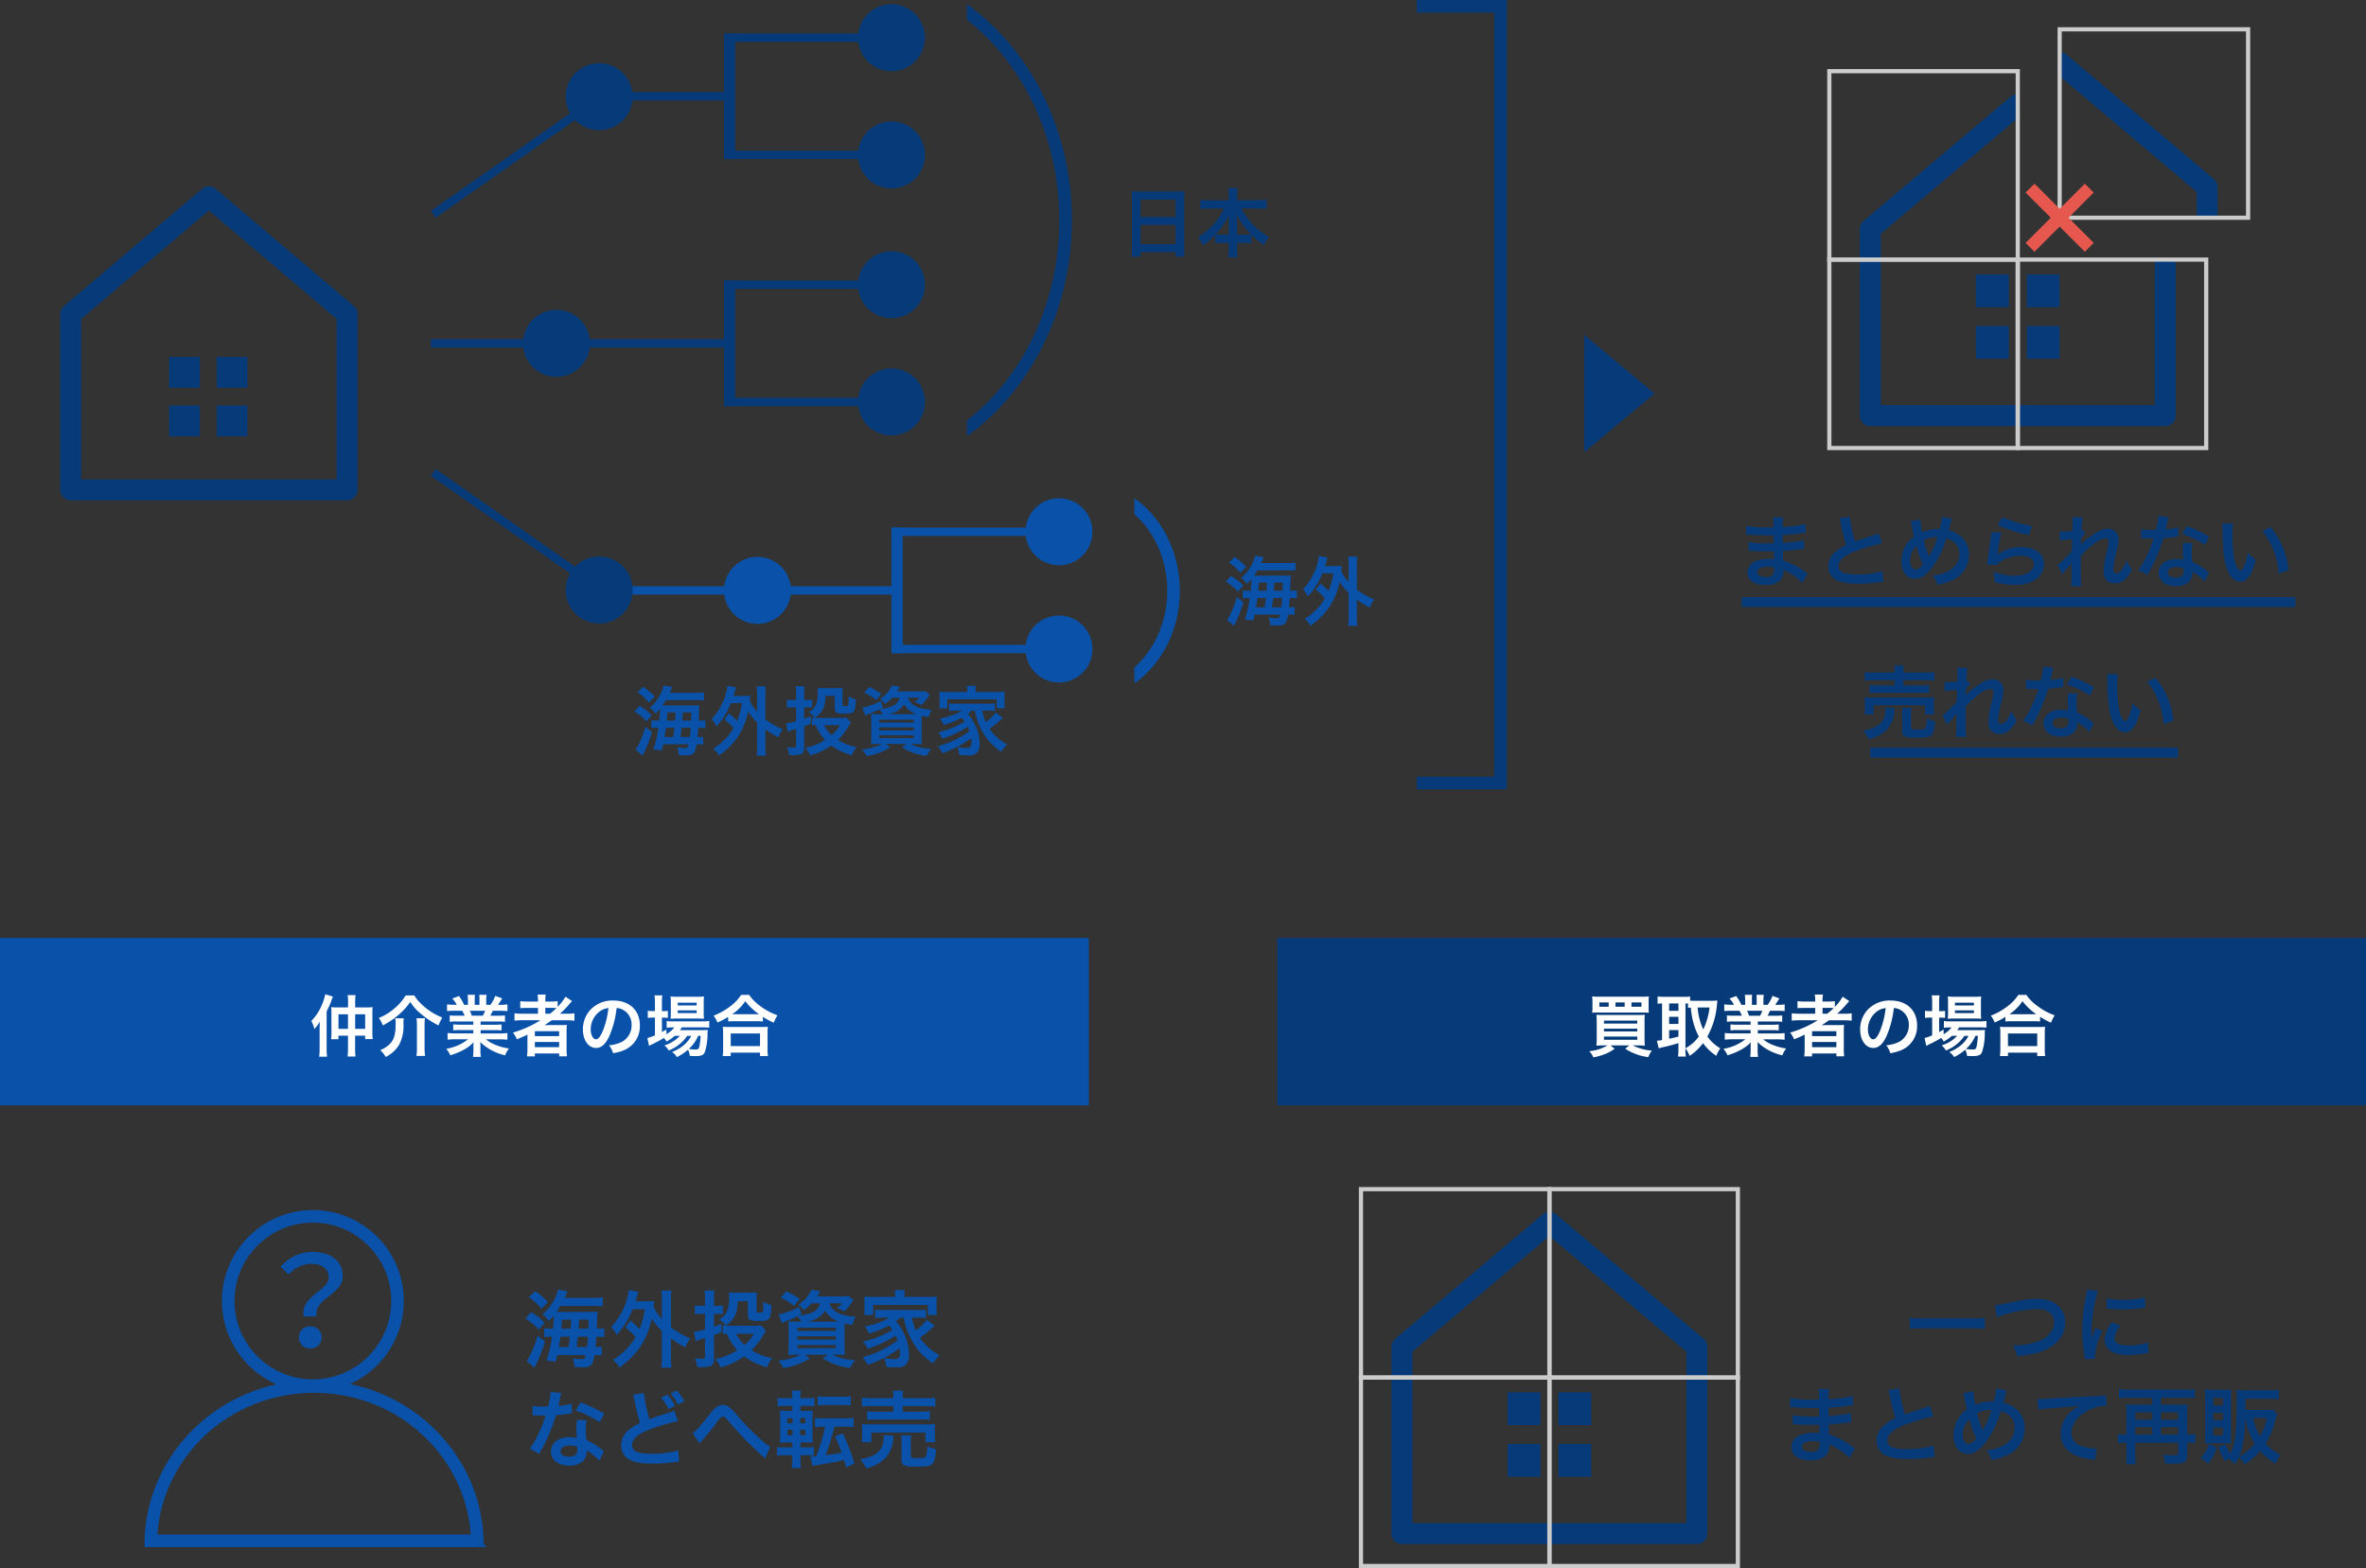 <svg xmlns="http://www.w3.org/2000/svg" xmlns:xlink="http://www.w3.org/1999/xlink" width="565" height="374.5" viewBox="0 0 565 374.5"><rect x="0" y="0" width="565" height="374.5" fill="#333333" stroke="none"/><defs><clipPath id="a"><path d="M45,89.792v-45H90v45Zm-45,0V0H45V89.792Z" transform="translate(0 0)" fill="#fff"/></clipPath><clipPath id="b"><rect width="45" height="45" fill="none" stroke="#ccc" stroke-width="1"/></clipPath><clipPath id="c"><rect width="26.674" height="103" transform="translate(0 0)" fill="none" stroke="#063a78" stroke-width="4"/></clipPath><clipPath id="d"><rect width="11.432" height="44" transform="translate(0 0)" fill="none" stroke="#0951a9" stroke-width="4"/></clipPath></defs><g transform="translate(-2677 24427)"><g transform="translate(1692 -26297)"><path d="M-40.16-15.04c.24-.52.24-.52.68-1.56l-2.3-.4a8.938,8.938,0,0,1-1.12,2.84,10.9,10.9,0,0,1-2.56,3.04,6.039,6.039,0,0,1,1.5,1.62,13.41,13.41,0,0,0,1.22-1.3,28.713,28.713,0,0,1-.22,3.12h-.22a11.9,11.9,0,0,1-1.86-.1v2.12a9.592,9.592,0,0,1,1.56-.1h.3A31.8,31.8,0,0,1-44.5-.02l2.24.22c.18-.74.22-.94.36-1.58h6.76c-.22.9-.32.98-1.06.98a11.262,11.262,0,0,1-2.02-.2,4.992,4.992,0,0,1,.42,2.06c1.24.08,1.48.1,1.8.1,2.1,0,2.56-.46,2.98-2.94h.22a10.876,10.876,0,0,1,1.52.08V-3.4a6.94,6.94,0,0,1-1.5.1c.08-.78.12-1.42.2-2.46h.2a12.015,12.015,0,0,1,1.68.1V-7.78a9.815,9.815,0,0,1-1.78.1c.06-1.82.1-2.8.1-2.94.04-.6.06-.84.1-1.12-.54.04-1.14.06-2.1.06H-42.1c.34-.48.58-.88.92-1.42h7.5a24.483,24.483,0,0,1,2.62.08v-2.14a20.267,20.267,0,0,1-2.88.12ZM-41.56-3.3c.26-1.4.28-1.6.4-2.46h2.24c-.14,1.28-.18,1.54-.32,2.46Zm4.26,0q.18-1.32.3-2.46h2.4c-.06.82-.12,1.56-.22,2.46Zm-3.66-4.38c.1-.92.12-1.16.18-2.16h2.16c-.08,1.52-.08,1.52-.12,2.16Zm4.12,0c.04-.56.04-.56.16-2.16h2.24c-.02.94-.02.94-.06,2.16Zm-11.86-7.5a14.466,14.466,0,0,1,3.02,2.74l1.54-1.6a18.422,18.422,0,0,0-3.06-2.6Zm-.84,5.08a13.037,13.037,0,0,1,3.2,2.66l1.42-1.64a15.377,15.377,0,0,0-3.24-2.52Zm2.9,4.1A23.341,23.341,0,0,1-48.86-.5a2.229,2.229,0,0,1-.38.54l1.88,1.58.78-1.64a34.388,34.388,0,0,0,1.72-4.6Zm20.98-1.98a14.99,14.99,0,0,1,2.42,2.34,13.634,13.634,0,0,1-3.04,3.66A12.067,12.067,0,0,1-28.64-.22,6.449,6.449,0,0,1-27.06,1.6a20.1,20.1,0,0,0,5-5,19.2,19.2,0,0,0,2.7-6.68,13.494,13.494,0,0,0,2.4,2.9v6.16a20.748,20.748,0,0,1-.14,2.66h2.46a20.133,20.133,0,0,1-.14-2.66V-5.34a21.9,21.9,0,0,0,3.44,2.12A11.089,11.089,0,0,1-10.18-5.4a13.152,13.152,0,0,1-2.7-1.34,18.038,18.038,0,0,1-1.9-1.22v-6.5a12.735,12.735,0,0,1,.14-2.3H-17.1a15.052,15.052,0,0,1,.14,2.3v4.44a9.769,9.769,0,0,1-1.96-2.9c.1-.86.1-.94.18-1.36-.48.04-.86.06-1.62.06h-2.88c.12-.38.2-.66.34-1.12.14-.52.22-.76.36-1.16l-2.3-.4a15.322,15.322,0,0,1-.58,2.62,16.044,16.044,0,0,1-3.66,6.22,5.514,5.514,0,0,1,1.32,1.92,19.749,19.749,0,0,0,3.84-6.18H-21a21.1,21.1,0,0,1-1.28,4.74A15.389,15.389,0,0,0-24.46-9.6Zm32.4-.5a4.848,4.848,0,0,1-1.22.1H-.76a8.917,8.917,0,0,1-1.62-.1v2.1c.34-.04.48-.06.94-.08a12.36,12.36,0,0,0,2.5,3.9A14.382,14.382,0,0,1-4.16-.44a9.014,9.014,0,0,1,1.24,2A16.61,16.61,0,0,0,2.7-1.06,15.964,15.964,0,0,0,8.16,1.52,7.834,7.834,0,0,1,9.42-.64a13.143,13.143,0,0,1-4.94-1.9A17.51,17.51,0,0,0,7.4-6.36a8.1,8.1,0,0,1,.52-.82ZM5.02-6.46A10.319,10.319,0,0,1,2.8-3.8,9.284,9.284,0,0,1,.78-6.46ZM-6.64-13.14h-1a7.739,7.739,0,0,1-1.44-.1v2.12a11.7,11.7,0,0,1,1.42-.08h1.02v3.7a13.788,13.788,0,0,1-2.64.56l.42,2.24a19.835,19.835,0,0,1,2.22-.76V-1.1c0,.48-.12.6-.58.6a14,14,0,0,1-1.8-.14,6.19,6.19,0,0,1,.48,2.1c.6.02.88.04,1.22.04A7.917,7.917,0,0,0-5.4,1.28c.6-.2.9-.78.9-1.66v-5.8c.72-.26.94-.34,1.78-.66l-.02-1.98c-.88.36-1.2.48-1.76.66V-11.2h1.08a8.811,8.811,0,0,1,1.04.06v-2.08a5.2,5.2,0,0,1-1,.08H-4.5v-1.64a11.49,11.49,0,0,1,.12-2.02H-6.76a11.737,11.737,0,0,1,.12,2.04ZM5.68-15.08a9.281,9.281,0,0,1,.06-1.26,11.706,11.706,0,0,1-1.24.06H.36a12.635,12.635,0,0,1-1.3-.06,7.78,7.78,0,0,1,.06.88c0,3.26-.54,4.52-2.4,5.56A6.844,6.844,0,0,1-1.66-8.42c2-1.3,2.76-2.86,2.84-5.8H3.6v3.04c0,.94.18,1.3.8,1.52a6.17,6.17,0,0,0,1.74.14c2.62,0,2.86-.26,3.08-3.26,0-.1.02-.24.04-.44a8.612,8.612,0,0,1-1.96-.92v.9c0,1.08-.06,1.5-.24,1.62a1.316,1.316,0,0,1-.68.12c-.62,0-.7-.06-.7-.5Zm15.18,1.32a3.213,3.213,0,0,1-2.1,2.28,10.079,10.079,0,0,1-3.04.72l.72-.34-.6-1.76a20.448,20.448,0,0,1-4.9,1.8L11.72-9c.38-.18.58-.28.88-.4,1.48-.6,1.72-.7,2.88-1.24a5.445,5.445,0,0,1,.84,1.28H15.28c-.92,0-1.62-.02-2.04-.06a19.027,19.027,0,0,1,.08,2.08V-3.4c0,.84-.04,1.64-.08,2,.5-.04,1.2-.06,2.12-.06h.8a13.957,13.957,0,0,1-5.32,1.4,8.011,8.011,0,0,1,1.22,1.78A16.171,16.171,0,0,0,18.4-.58l-1.22-.88h5.46l-1.16.88A15.276,15.276,0,0,0,28,1.7,9.685,9.685,0,0,1,29.24-.14,14.8,14.8,0,0,1,23.7-1.46h.94c.84,0,1.66.02,2.12.06a17.8,17.8,0,0,1-.08-2.12v-3.7c0-.62,0-1.2.02-1.74a15.279,15.279,0,0,0,1.82.4,7.164,7.164,0,0,1,.84-1.96c-3.64-.2-5.7-1.26-6.32-3.24h3.08a5.963,5.963,0,0,1-1.34,1.18,9.575,9.575,0,0,1,1.84.76,11.432,11.432,0,0,0,1.76-2.06c.26-.38.3-.46.46-.68l-1.18-.92A10.758,10.758,0,0,1,26-15.4H20.14a6.539,6.539,0,0,0,.42-.66,5.978,5.978,0,0,0,.34-.56L18.8-17a8.239,8.239,0,0,1-3.18,3.6,4.919,4.919,0,0,1,1.34,1.32,13.479,13.479,0,0,0,1.9-1.68ZM17.9-9.36a7.418,7.418,0,0,0,2.24-.82A4.655,4.655,0,0,0,22-12a6.006,6.006,0,0,0,3.4,2.64H17.9ZM15.4-7.9h9.2v.76H15.4Zm0,2.04h9.2v.82H15.4Zm0,2.1h9.2v.74H15.4Zm.58-11a19.093,19.093,0,0,0-3.24-1.84l-1.3,1.52a13.512,13.512,0,0,1,3.18,1.96Zm24.8,4.44a18.322,18.322,0,0,0,3.54,7.84A17.517,17.517,0,0,0,47.78.62a11.931,11.931,0,0,1,1.6-1.94,13.031,13.031,0,0,1-4.7-4.18A24.13,24.13,0,0,0,47.1-7.4c.52-.46.68-.58,1.14-.94L46.34-9.8a12.63,12.63,0,0,1-2.62,2.54,14.231,14.231,0,0,1-.98-3.06h1.4c.74,0,1.34.04,1.98.1v-2.02a10.888,10.888,0,0,1-1.98.1h-8.2a11.769,11.769,0,0,1-1.96-.1v2.02a19.416,19.416,0,0,1,1.96-.1h1.4a9.85,9.85,0,0,1-2.56,1.24,19.046,19.046,0,0,1-3.28.88,9.584,9.584,0,0,1,1.06,1.68,23.063,23.063,0,0,0,4.74-1.9,10.241,10.241,0,0,1,.8,1.04,23.942,23.942,0,0,1-7.02,2.8,8.929,8.929,0,0,1,1.12,1.7,29.379,29.379,0,0,0,6.7-3.14c.2.46.3.68.46,1.14a24.132,24.132,0,0,1-8.4,4.02A9.547,9.547,0,0,1,32.22.98,29.135,29.135,0,0,0,39.84-3a10.546,10.546,0,0,1,.08,1.14c0,1.08-.34,1.46-1.3,1.46a14.8,14.8,0,0,1-2.54-.28,6.229,6.229,0,0,1,.58,2.14c.84.06,1.66.1,2.2.1a3.664,3.664,0,0,0,2.28-.48,3.162,3.162,0,0,0,.92-2.66A11.648,11.648,0,0,0,40.68-6.9a10.125,10.125,0,0,0-1.76-2.54A11.506,11.506,0,0,0,40-10.32Zm-2.02-4.94h-5.2a21.551,21.551,0,0,1-2.2-.08,13.275,13.275,0,0,1,.08,1.4v1.56a9.252,9.252,0,0,1-.1,1.42h2.18v-2.38H46.58v2.38h2.16a9.732,9.732,0,0,1-.08-1.42v-1.56a8.94,8.94,0,0,1,.08-1.4c-.62.06-1.26.08-2.22.08H40.98v-.44a5.411,5.411,0,0,1,.1-1.18H38.64a5.675,5.675,0,0,1,.12,1.2ZM-43.5,7.42a20.432,20.432,0,0,1-.6,3.48c-.44.02-.78.02-1.02.02a13.887,13.887,0,0,1-2.7-.18v2.28l1.06.02c.42.02.54.02.8.02.24,0,.36,0,1.26-.02a30.769,30.769,0,0,1-1.88,4.72,18.2,18.2,0,0,1-1.94,3.2l2.3,1.28c.12-.24.12-.24.38-.72.76-1.4.94-1.76,1.4-2.74a38.389,38.389,0,0,0,2.2-5.8c1.24-.1,2.46-.24,3.18-.36a3.9,3.9,0,0,1,.64-.1l-.06-2.3a17.155,17.155,0,0,1-3.2.56c.22-.88.32-1.28.42-1.76a10.012,10.012,0,0,1,.32-1.34Zm12.8,5.2a31.571,31.571,0,0,0-5.64-2.68l-1.2,1.94a24.478,24.478,0,0,1,5.76,2.8Zm-.08,9.02a3.581,3.581,0,0,1-.3-.28,7.374,7.374,0,0,0-.7-.54,12.5,12.5,0,0,0-3.16-1.84,21.235,21.235,0,0,1-.18-2.74,6.666,6.666,0,0,1,.24-2.02l-2.32-.12a10.608,10.608,0,0,0-.16,2.02c0,.6.04,1.38.1,2.3a9.934,9.934,0,0,0-1.86-.18c-2.54,0-4.32,1.42-4.32,3.44,0,2.04,1.72,3.36,4.36,3.36a4.617,4.617,0,0,0,3.32-1.12,3.2,3.2,0,0,0,.86-2.12c0-.08-.02-.22-.04-.4a12.1,12.1,0,0,1,3.06,2.48Zm-6.4-1.1s.04.48.04.68c0,1.12-.66,1.68-2.02,1.68-1.24,0-1.96-.48-1.96-1.3,0-.84.84-1.38,2.14-1.38A5.042,5.042,0,0,1-37.18,20.54ZM-23.82,8.1a8.5,8.5,0,0,1,.32,1.3,50.272,50.272,0,0,0,1.34,5.44,11.66,11.66,0,0,0-2.72,1.7,4.759,4.759,0,0,0-1.78,3.58,3.762,3.762,0,0,0,1.74,3.34c1.28.76,3.02,1.1,5.8,1.1a42.266,42.266,0,0,0,4.68-.3c1.08-.12,1.18-.12,1.62-.14l-.22-2.72a22.669,22.669,0,0,1-6.46.8c-3.22,0-4.58-.62-4.58-2.08q0-2.16,4.38-3.78a43.655,43.655,0,0,1,6.6-1.92l-.86-2.52a5.473,5.473,0,0,1-.76.3c-3.88,1.26-3.88,1.26-5.18,1.76A33.59,33.59,0,0,1-21.22,7.7Zm6.68.72a11.681,11.681,0,0,1,1.8,2.72l1.54-.76A9.8,9.8,0,0,0-15.6,8.1Zm5.56.82a11,11,0,0,0-1.8-2.54l-1.46.7a13.79,13.79,0,0,1,1.76,2.64Zm3.62,10.14a3.3,3.3,0,0,1,.42-.54A56.463,56.463,0,0,0-3.6,14.4c.68-.9.88-1.08,1.2-1.08.38,0,.5.1,1.74,1.52,2.14,2.44,2.18,2.5,3.7,4.06,1.46,1.46,3.04,2.96,4.08,3.88a3.951,3.951,0,0,1,.58.58l1.22-2.84a12.825,12.825,0,0,1-2.18-1.68A63.621,63.621,0,0,1,.76,12.72,13.352,13.352,0,0,0-.58,11.28a2.835,2.835,0,0,0-1.8-.76,2.752,2.752,0,0,0-1.6.6,6.127,6.127,0,0,0-1.24,1.26c-2.64,3.32-3.5,4.3-4.36,4.9Zm24.12,2.76h1.36a11.652,11.652,0,0,1,1.82.1V20.58a9.864,9.864,0,0,1-1.64.1H16.16V19.5h1.16a16.527,16.527,0,0,1,1.76.06c-.04-.48-.06-.96-.06-2.16V13.84c0-1.06.02-1.52.06-1.94a15,15,0,0,1-1.68.06H16.14V10.78h1.5a14.257,14.257,0,0,1,1.84.08V8.84a12.092,12.092,0,0,1-1.94.1h-1.4v-.2a8.285,8.285,0,0,1,.14-1.62h-2.2a10.644,10.644,0,0,1,.12,1.62v.2H12.64a11.94,11.94,0,0,1-1.94-.1v2.02a15.711,15.711,0,0,1,1.84-.08H14.2v1.18h-.98a16.143,16.143,0,0,1-2-.08,19.915,19.915,0,0,1,.08,2.1v3.34c0,.94-.02,1.6-.08,2.24.66-.04,1.14-.06,2.04-.06h.94v1.18H12.38a11.166,11.166,0,0,1-1.84-.1v2.08a10.788,10.788,0,0,1,1.94-.12H14.2v1.22a11.142,11.142,0,0,1-.14,1.86h2.22a12.794,12.794,0,0,1-.12-1.76Zm-.06-4.78v-1.3h1.22v1.3Zm0-2.86V13.7h1.22v1.2Zm-1.84-1.2v1.2H13.02V13.7Zm0,2.76v1.3H13.02v-1.3Zm7.78-.72a45.02,45.02,0,0,1-2.1,7.02c-.64.06-.9.06-1.42.08l.46,2.26c.32-.06.44-.08,1.16-.2l4.26-.72c.84-.18,1.34-.3,2.16-.5.28.9.28.9.52,1.82l1.96-.96a46.631,46.631,0,0,0-2.78-7.2l-1.84.72c.64,1.4,1.02,2.32,1.58,3.88-1.24.24-2.22.4-3.84.6a53.583,53.583,0,0,0,2.1-6.8h2.62a13.5,13.5,0,0,1,1.96.1V13.62a10.509,10.509,0,0,1-1.96.12H21.56a10.637,10.637,0,0,1-1.96-.12v2.22a12.95,12.95,0,0,1,1.9-.1Zm-1.76-5.08a12.4,12.4,0,0,1,1.94-.1h4.02c.6,0,1.14.02,1.44.04.3.04.3.04.32.04a.563.563,0,0,0,.16-.02V8.46a9.561,9.561,0,0,1-1.92.12H22.22a9.666,9.666,0,0,1-1.94-.12ZM38.34,8.92H33.26a17.268,17.268,0,0,1-2.42-.12v2.12a19.113,19.113,0,0,1,2.36-.1h5.14v1.32H34.08a12.768,12.768,0,0,1-2.02-.1V14.1a18.051,18.051,0,0,1,2.02-.08H45.02a17.548,17.548,0,0,1,2.04.08V12.04a12.9,12.9,0,0,1-2.04.1H40.56V10.82h5.46a23.076,23.076,0,0,1,2.34.1V8.8a17.133,17.133,0,0,1-2.4.12h-5.4V8.68a6.168,6.168,0,0,1,.12-1.54H38.24a8.233,8.233,0,0,1,.1,1.54ZM33.08,19.44V17.12H46v2.32h2.34a7.835,7.835,0,0,1-.1-1.46V16.52a9.057,9.057,0,0,1,.08-1.42c-.7.06-1.2.08-2.16.08H32.94a20.512,20.512,0,0,1-2.14-.08,10.629,10.629,0,0,1,.08,1.48V18a8.141,8.141,0,0,1-.1,1.44Zm2.9-1.7a3.813,3.813,0,0,1,.06.64,6.739,6.739,0,0,1-.32,1.88,4.384,4.384,0,0,1-2.58,2.48,8.622,8.622,0,0,1-2.74.74,7.854,7.854,0,0,1,1.44,2.22A12.443,12.443,0,0,0,34,24.94a9.193,9.193,0,0,0,2.36-1.64,7.42,7.42,0,0,0,1.94-4.58,4.56,4.56,0,0,1,.12-.86Zm6.52,1.62a8.208,8.208,0,0,1,.1-1.56H40.2a11.27,11.27,0,0,1,.08,1.66v4.1c0,1.46.54,1.72,3.58,1.72,2.3,0,3.24-.14,3.7-.58.54-.5.84-1.58,1-3.6a6.893,6.893,0,0,1-2.14-.68,6.182,6.182,0,0,1-.36,2.48c-.18.26-.62.34-2.02.34-1.36,0-1.54-.08-1.54-.6Z" transform="translate(1160 2195)" fill="#0951a9"/><g transform="translate(1020 2200.143)"><path d="M80,38.857H0A37.662,37.662,0,0,1,3.143,23.732a38.687,38.687,0,0,1,8.572-12.351A39.952,39.952,0,0,1,24.43,3.054a41.22,41.22,0,0,1,31.139,0,39.952,39.952,0,0,1,12.714,8.328,38.686,38.686,0,0,1,8.572,12.351A37.663,37.663,0,0,1,80,38.856Z" fill="none"/><path d="M77.946,36.857a35.61,35.61,0,0,0-2.923-12.327,36.7,36.7,0,0,0-8.132-11.715A37.962,37.962,0,0,0,54.81,4.9a39.22,39.22,0,0,0-29.619,0,37.961,37.961,0,0,0-12.081,7.912A36.7,36.7,0,0,0,4.977,24.531,35.612,35.612,0,0,0,2.054,36.857H77.946m2.054,2H0A37.662,37.662,0,0,1,3.143,23.732a38.688,38.688,0,0,1,8.572-12.351A39.952,39.952,0,0,1,24.43,3.054a41.22,41.22,0,0,1,31.139,0,39.953,39.953,0,0,1,12.715,8.327,38.688,38.688,0,0,1,8.572,12.351A37.665,37.665,0,0,1,80,38.856Z" fill="#0951a9" stroke="#0951a9" stroke-width="1"/></g><g transform="translate(1038 2159)" fill="none" stroke="#0951a9" stroke-width="3"><circle cx="21.714" cy="21.714" r="21.714" stroke="none"/><circle cx="21.714" cy="21.714" r="20.214" fill="none"/></g><path d="M13.08-7.44h3.06c-.63-4.38,6.27-5.13,6.27-9.6,0-3.69-2.94-5.79-7.2-5.79a9.91,9.91,0,0,0-7.65,3.57l1.98,1.83a6.963,6.963,0,0,1,5.28-2.55c2.76,0,4.23,1.29,4.23,3.24C19.05-13.56,12.27-12.33,13.08-7.44ZM11.94-2.43A2.568,2.568,0,0,0,14.64.21a2.592,2.592,0,0,0,2.73-2.64,2.569,2.569,0,0,0-2.73-2.61A2.544,2.544,0,0,0,11.94-2.43Z" transform="translate(1044.44 2191.83)" fill="#0951a9"/></g><path d="M0,0H260V40H0Z" transform="translate(2677 -24203)" fill="#0951a9"/><path d="M0,0H260V40H0Z" transform="translate(2982 -24203)" fill="#063a78"/><path d="M-46.9-10.4h-2.48a12.228,12.228,0,0,1-1.536-.064,10.808,10.808,0,0,1,.064,1.392V-4.64a13.7,13.7,0,0,1-.08,1.84h1.744v-.848H-46.9V-.672a15.917,15.917,0,0,1-.1,2h1.9a15.682,15.682,0,0,1-.1-2.016v-2.96H-42.8v.816h1.808a12.338,12.338,0,0,1-.08-1.808V-9.008a11.934,11.934,0,0,1,.064-1.456,13.118,13.118,0,0,1-1.52.064h-2.656v-1.04a12.2,12.2,0,0,1,.1-1.9h-1.9a12.319,12.319,0,0,1,.1,1.9Zm0,1.648V-5.28h-2.272V-8.752Zm1.712,3.472V-8.752H-42.8V-5.28ZM-53.68-.5a10.993,10.993,0,0,1-.112,1.872h1.9A13.455,13.455,0,0,1-52-.48V-9.44c.352-.688.768-1.584.96-2.1.256-.72.256-.72.336-.928.032-.08.16-.416.192-.528l-1.824-.544a11.794,11.794,0,0,1-.624,2.112,12.554,12.554,0,0,1-2.688,4.256,9.527,9.527,0,0,1,.72,1.936,10.225,10.225,0,0,0,1.3-1.744c-.032.624-.048,1.232-.048,1.776Zm20.544-12.768a11.863,11.863,0,0,1-2.56,3.008,13.571,13.571,0,0,1-3.84,2.384A6.589,6.589,0,0,1-38.592-6.1a18.329,18.329,0,0,0,3.936-2.672,14.9,14.9,0,0,0,2.624-2.944,12.141,12.141,0,0,0,2.72,2.992A20.168,20.168,0,0,0-25.28-6.1a10.646,10.646,0,0,1,.912-1.872,15.488,15.488,0,0,1-5.264-3.472,8.705,8.705,0,0,1-1.424-1.824Zm-2.5,5.456A6.121,6.121,0,0,1-35.52-6.64c0,2.864-.4,4.112-1.7,5.248A6.772,6.772,0,0,1-39.2-.192a6.7,6.7,0,0,1,1.312,1.616A7.456,7.456,0,0,0-34.624-1.6a9.791,9.791,0,0,0,.976-4.88,9.3,9.3,0,0,1,.064-1.328Zm5.088,0a11.627,11.627,0,0,1,.112,1.76V-.7a13.778,13.778,0,0,1-.112,1.888H-28.5a14.343,14.343,0,0,1-.112-1.9V-6.032a10.911,10.911,0,0,1,.1-1.776Zm13.584.768v.768h-3.168a11.362,11.362,0,0,1-1.632-.08v1.44a11.5,11.5,0,0,1,1.632-.08h3.168v.8H-21.2a14.852,14.852,0,0,1-1.92-.1v1.6a17.588,17.588,0,0,1,1.936-.1h2.976A11.5,11.5,0,0,1-23.44-.512a6.549,6.549,0,0,1,.976,1.536A15.48,15.48,0,0,0-19.2-.32a8.9,8.9,0,0,0,2.3-1.76,10.773,10.773,0,0,0-.048,1.088v.768a11.942,11.942,0,0,1-.1,1.632h1.888a9.1,9.1,0,0,1-.112-1.616V-.992a10.952,10.952,0,0,0-.048-1.136A12.485,12.485,0,0,0-9.376,1.04,6.336,6.336,0,0,1-8.464-.592,13.733,13.733,0,0,1-11.792-1.5a8.306,8.306,0,0,1-2.176-1.28h3.216a17.284,17.284,0,0,1,1.92.1v-1.6a14.132,14.132,0,0,1-1.936.1h-4.464v-.8h3.344a11.745,11.745,0,0,1,1.648.08v-1.44a11.607,11.607,0,0,1-1.648.08h-3.344V-7.04h4.176a11.745,11.745,0,0,1,1.648.08V-8.48a14.714,14.714,0,0,1-1.648.064h-1.856c.224-.4.288-.544.592-1.184h1.6c.784,0,1.408.032,1.9.08v-1.6a12.974,12.974,0,0,1-1.808.1h-.448c.352-.5.608-.9.992-1.536l-1.648-.608a8.537,8.537,0,0,1-1.152,2.144h-1.008V-12.16a8.4,8.4,0,0,1,.08-1.248h-1.744a11.4,11.4,0,0,1,.048,1.184v1.2H-16.64v-1.2a10.775,10.775,0,0,1,.048-1.184h-1.744a8.9,8.9,0,0,1,.08,1.248v1.136h-.912a11.312,11.312,0,0,0-1.232-2.1l-1.6.608a6.763,6.763,0,0,1,1.088,1.488h-.512a13.558,13.558,0,0,1-1.824-.1v1.6c.512-.048,1.12-.08,1.9-.08h1.728c.176.3.352.672.592,1.184H-20.96a14.532,14.532,0,0,1-1.648-.064v1.52a11.885,11.885,0,0,1,1.648-.08Zm-.368-1.376a10.213,10.213,0,0,0-.48-1.184h3.648a9.331,9.331,0,0,1-.528,1.184Zm16.4,1.088A26.59,26.59,0,0,1-7.52-4.384a5.849,5.849,0,0,1,.944,1.6c1.232-.5,1.568-.64,2.544-1.12-.016.288-.016.64-.016.9v2.48a14.857,14.857,0,0,1-.1,1.808h1.872V.592H3.536V1.28H5.392A12.509,12.509,0,0,1,5.3-.528V-4.48A15.379,15.379,0,0,1,5.36-6.224c-.464.032-.912.048-1.68.048H1.328c-.416,0-.944,0-1.3.016.72-.464,1.12-.736,1.728-1.168H5.2a16.715,16.715,0,0,1,1.984.1v-1.76a13.558,13.558,0,0,1-1.824.1H3.712A23.389,23.389,0,0,0,5.888-11.1q.552-.648.72-.816L5.024-12.96a11.394,11.394,0,0,1-1.856,2.432V-11.9a12.716,12.716,0,0,1-1.792.1H.224v-.272a6.817,6.817,0,0,1,.1-1.408H-1.632a8.561,8.561,0,0,1,.1,1.408v.272H-3.872a13.492,13.492,0,0,1-1.888-.1v1.68a17.64,17.64,0,0,1,1.824-.064h2.4V-8.9H-5.184a14.082,14.082,0,0,1-1.952-.1v1.76a16.105,16.105,0,0,1,1.92-.1ZM.224-8.9v-1.392H1.536c.64,0,.912.016,1.344.048A15.651,15.651,0,0,1,1.344-8.9Zm-2.5,4.176H3.52v1.184H-2.272Zm0,2.576H3.52V-.912H-2.272Zm19.52-8.112a3.5,3.5,0,0,1,1.616.48,3.964,3.964,0,0,1,1.968,3.552,4.48,4.48,0,0,1-2.224,4,8.5,8.5,0,0,1-3.184.88A5.1,5.1,0,0,1,16.4.528a10.46,10.46,0,0,0,2.512-.672A6.164,6.164,0,0,0,22.8-6.112c0-3.6-2.5-5.936-6.336-5.936a7.182,7.182,0,0,0-5.5,2.24A6.873,6.873,0,0,0,9.2-5.152C9.2-2.576,10.512-.72,12.336-.72c1.312,0,2.336-.944,3.248-3.008A23.147,23.147,0,0,0,17.248-10.256ZM15.3-10.24a21.087,21.087,0,0,1-1.328,5.408c-.576,1.376-1.12,2.048-1.648,2.048-.7,0-1.264-1.04-1.264-2.352a5.357,5.357,0,0,1,2.176-4.32A4.073,4.073,0,0,1,15.3-10.24ZM32.368-3.616a8.307,8.307,0,0,1-3.712,2.288A3.956,3.956,0,0,1,29.68-.112a9.634,9.634,0,0,0,4.432-3.5h.96a7.141,7.141,0,0,1-1.664,2.128A9.775,9.775,0,0,1,30.5.24a4.36,4.36,0,0,1,1.152,1.216A11.507,11.507,0,0,0,34.288-.3a3.862,3.862,0,0,1,.432,1.472c.624.032.912.048,1.344.048,1.408,0,1.92-.208,2.24-.944A13.909,13.909,0,0,0,38.96-4.08a9.3,9.3,0,0,1,.064-.944c-.464.032-.768.048-1.552.048H32.384a5.724,5.724,0,0,0,.432-.656h4.9a15.655,15.655,0,0,1,1.648.064v-1.6a10.609,10.609,0,0,1-1.664.1H30.7a8.9,8.9,0,0,1-1.5-.08v1.6a11.448,11.448,0,0,1,1.488-.08h.352a6.319,6.319,0,0,1-1.9,1.616v-1.1c-.512.288-.64.368-1.072.592v-3.44h.3a8.283,8.283,0,0,1,1.12.064v-1.68a6.866,6.866,0,0,1-1.136.064h-.288v-1.968a10.779,10.779,0,0,1,.1-1.792H26.3a12.617,12.617,0,0,1,.1,1.776V-9.52h-.448a7.18,7.18,0,0,1-1.264-.08v1.712a7.8,7.8,0,0,1,1.248-.08H26.4v4.24a11.543,11.543,0,0,1-1.808.64l.4,1.872a.724.724,0,0,1,.16-.08,1.883,1.883,0,0,0,.208-.128A30.131,30.131,0,0,0,28.544-3.1a3.685,3.685,0,0,1,.608.848,9.21,9.21,0,0,0,1.968-1.36Zm4.944,0A19.465,19.465,0,0,1,37.04-1.2c-.144.688-.32.848-.912.848A11.189,11.189,0,0,1,34.48-.48a8.94,8.94,0,0,0,2.24-3.136Zm-.656-4.128c.64,0,1.12.016,1.456.048a12.393,12.393,0,0,1-.064-1.536V-11.44a12.95,12.95,0,0,1,.064-1.584,12.053,12.053,0,0,1-1.712.08H31.744a11.254,11.254,0,0,1-1.616-.08,12.448,12.448,0,0,1,.064,1.456v2.336a14.285,14.285,0,0,1-.064,1.552A11.565,11.565,0,0,1,31.6-7.744ZM31.84-11.536h4.528v.672H31.84Zm0,1.84h4.528v.656H31.84ZM43.888-7.04A12.047,12.047,0,0,1,45.264-7.1h5.472a11.648,11.648,0,0,1,1.44.064V-8.16a15.551,15.551,0,0,0,2.608,1.408,8.614,8.614,0,0,1,.88-1.76,15.045,15.045,0,0,1-4.08-2.192,10.454,10.454,0,0,1-2.688-2.7h-1.9a11.174,11.174,0,0,1-2.512,2.672,15.986,15.986,0,0,1-4.08,2.3A6.2,6.2,0,0,1,41.328-6.8a16.289,16.289,0,0,0,2.56-1.344ZM45.28-8.768h-.448a11.2,11.2,0,0,0,3.136-3.12,14.615,14.615,0,0,0,3.3,3.12H45.28ZM44.5,1.216V.4h6.992v.816h1.9a10,10,0,0,1-.1-1.68V-4.208a10.906,10.906,0,0,1,.08-1.584,10.5,10.5,0,0,1-1.392.064h-8a10.076,10.076,0,0,1-1.376-.064,14.446,14.446,0,0,1,.08,1.584V-.48a12.794,12.794,0,0,1-.1,1.7Zm0-5.392h6.992v3.008H44.5Z" transform="translate(2807 -24176)" fill="#fff"/><path d="M-51.12-1.328A10.717,10.717,0,0,1-55.5.064a3.95,3.95,0,0,1,.976,1.456A12.675,12.675,0,0,0-51.616.688,8.472,8.472,0,0,0-49.424-.544l-.992-.784h4.48l-.96.784A11.41,11.41,0,0,0-44.528.672a12.735,12.735,0,0,0,3.136.8A5.825,5.825,0,0,1-40.528-.08,12.151,12.151,0,0,1-45.1-1.328h1.184c.688,0,1.168.016,1.7.064a15.934,15.934,0,0,1-.064-1.824V-6.816a18.244,18.244,0,0,1,.064-1.824c-.448.032-.832.048-1.76.048H-52.1c-.848,0-1.184-.016-1.68-.048a17.288,17.288,0,0,1,.08,1.808v3.68a17.243,17.243,0,0,1-.08,1.888c.56-.048,1.04-.064,1.728-.064Zm-.848-5.92h7.952v.7h-7.952Zm0,1.92h7.952v.672h-7.952Zm0,1.888h7.952v.768h-7.952Zm10.656-8.24a10.466,10.466,0,0,1,.064-1.344,16.524,16.524,0,0,1-1.808.064h-9.936a16.713,16.713,0,0,1-1.808-.064,8.3,8.3,0,0,1,.08,1.344v1.248a7.351,7.351,0,0,1-.08,1.3c.352-.032.864-.048,1.664-.048h10.208c.88,0,1.3.016,1.68.048a9.224,9.224,0,0,1-.064-1.3Zm-9.536,1.12h-2.224v-1.024h2.224Zm3.824,0h-2.208v-1.024h2.208Zm1.616,0v-1.024h2.384v1.024Zm12.9,9.952a6.818,6.818,0,0,1,.976,1.776,12.535,12.535,0,0,0,3.216-3.04,11.79,11.79,0,0,0,3.168,3.024,9,9,0,0,1,.96-1.792A9.589,9.589,0,0,1-27.28-3.456a18.839,18.839,0,0,0,2.288-7.6c.048-.48.08-.8.112-1.008a11.5,11.5,0,0,1-1.3.08h-4.192c-.4,0-.736-.016-1.024-.032v-.992a9.574,9.574,0,0,1-1.456.08h-4.88a13,13,0,0,1-1.44-.08v1.728c.352-.032.528-.048,1.072-.064v8.736a7.611,7.611,0,0,1-1.232.16l.448,1.824A8.958,8.958,0,0,1-37.6-.96c.72-.144,1.808-.432,3.408-.912V-.384a14.034,14.034,0,0,1-.1,1.728h1.872a10.99,10.99,0,0,1-.1-1.728Zm0-10.736a5.537,5.537,0,0,1,.608.016V-10.3c.256-.032.368-.048.672-.064A20.158,20.158,0,0,0-30.5-6.32a15.057,15.057,0,0,0,1.184,2.864,9.839,9.839,0,0,1-3.2,2.816Zm5.744.96a16.35,16.35,0,0,1-1.5,5.248A15.077,15.077,0,0,1-29.6-10.384Zm-9.648-.96h2.224v1.76h-2.224Zm0,3.184h2.224v1.712h-2.224Zm0,3.168h2.224V-3.44a22.283,22.283,0,0,1-2.224.512ZM-16.96-7.04v.768h-3.168a11.362,11.362,0,0,1-1.632-.08v1.44a11.5,11.5,0,0,1,1.632-.08h3.168v.8H-21.2a14.852,14.852,0,0,1-1.92-.1v1.6a17.588,17.588,0,0,1,1.936-.1h2.976A11.5,11.5,0,0,1-23.44-.512a6.549,6.549,0,0,1,.976,1.536A15.48,15.48,0,0,0-19.2-.32a8.9,8.9,0,0,0,2.3-1.76,10.773,10.773,0,0,0-.048,1.088v.768a11.942,11.942,0,0,1-.1,1.632h1.888a9.1,9.1,0,0,1-.112-1.616V-.992a10.952,10.952,0,0,0-.048-1.136A12.485,12.485,0,0,0-9.376,1.04,6.336,6.336,0,0,1-8.464-.592,13.733,13.733,0,0,1-11.792-1.5a8.306,8.306,0,0,1-2.176-1.28h3.216a17.284,17.284,0,0,1,1.92.1v-1.6a14.132,14.132,0,0,1-1.936.1h-4.464v-.8h3.344a11.745,11.745,0,0,1,1.648.08v-1.44a11.607,11.607,0,0,1-1.648.08h-3.344V-7.04h4.176a11.745,11.745,0,0,1,1.648.08V-8.48a14.714,14.714,0,0,1-1.648.064h-1.856c.224-.4.288-.544.592-1.184h1.6c.784,0,1.408.032,1.9.08v-1.6a12.974,12.974,0,0,1-1.808.1h-.448c.352-.5.608-.9.992-1.536l-1.648-.608a8.537,8.537,0,0,1-1.152,2.144h-1.008V-12.16a8.4,8.4,0,0,1,.08-1.248h-1.744a11.4,11.4,0,0,1,.048,1.184v1.2H-16.64v-1.2a10.775,10.775,0,0,1,.048-1.184h-1.744a8.9,8.9,0,0,1,.08,1.248v1.136h-.912a11.312,11.312,0,0,0-1.232-2.1l-1.6.608a6.763,6.763,0,0,1,1.088,1.488h-.512a13.558,13.558,0,0,1-1.824-.1v1.6c.512-.048,1.12-.08,1.9-.08h1.728c.176.3.352.672.592,1.184H-20.96a14.532,14.532,0,0,1-1.648-.064v1.52a11.885,11.885,0,0,1,1.648-.08Zm-.368-1.376a10.213,10.213,0,0,0-.48-1.184h3.648a9.331,9.331,0,0,1-.528,1.184Zm16.4,1.088A26.59,26.59,0,0,1-7.52-4.384a5.849,5.849,0,0,1,.944,1.6c1.232-.5,1.568-.64,2.544-1.12-.016.288-.016.64-.016.9v2.48a14.857,14.857,0,0,1-.1,1.808h1.872V.592H3.536V1.28H5.392A12.509,12.509,0,0,1,5.3-.528V-4.48A15.379,15.379,0,0,1,5.36-6.224c-.464.032-.912.048-1.68.048H1.328c-.416,0-.944,0-1.3.016.72-.464,1.12-.736,1.728-1.168H5.2a16.715,16.715,0,0,1,1.984.1v-1.76a13.558,13.558,0,0,1-1.824.1H3.712A23.389,23.389,0,0,0,5.888-11.1q.552-.648.72-.816L5.024-12.96a11.394,11.394,0,0,1-1.856,2.432V-11.9a12.716,12.716,0,0,1-1.792.1H.224v-.272a6.817,6.817,0,0,1,.1-1.408H-1.632a8.561,8.561,0,0,1,.1,1.408v.272H-3.872a13.492,13.492,0,0,1-1.888-.1v1.68a17.64,17.64,0,0,1,1.824-.064h2.4V-8.9H-5.184a14.082,14.082,0,0,1-1.952-.1v1.76a16.105,16.105,0,0,1,1.92-.1ZM.224-8.9v-1.392H1.536c.64,0,.912.016,1.344.048A15.651,15.651,0,0,1,1.344-8.9Zm-2.5,4.176H3.52v1.184H-2.272Zm0,2.576H3.52V-.912H-2.272Zm19.52-8.112a3.5,3.5,0,0,1,1.616.48,3.964,3.964,0,0,1,1.968,3.552,4.48,4.48,0,0,1-2.224,4,8.5,8.5,0,0,1-3.184.88A5.1,5.1,0,0,1,16.4.528a10.46,10.46,0,0,0,2.512-.672A6.164,6.164,0,0,0,22.8-6.112c0-3.6-2.5-5.936-6.336-5.936a7.182,7.182,0,0,0-5.5,2.24A6.873,6.873,0,0,0,9.2-5.152C9.2-2.576,10.512-.72,12.336-.72c1.312,0,2.336-.944,3.248-3.008A23.147,23.147,0,0,0,17.248-10.256ZM15.3-10.24a21.087,21.087,0,0,1-1.328,5.408c-.576,1.376-1.12,2.048-1.648,2.048-.7,0-1.264-1.04-1.264-2.352a5.357,5.357,0,0,1,2.176-4.32A4.073,4.073,0,0,1,15.3-10.24ZM32.368-3.616a8.307,8.307,0,0,1-3.712,2.288A3.956,3.956,0,0,1,29.68-.112a9.634,9.634,0,0,0,4.432-3.5h.96a7.141,7.141,0,0,1-1.664,2.128A9.775,9.775,0,0,1,30.5.24a4.36,4.36,0,0,1,1.152,1.216A11.507,11.507,0,0,0,34.288-.3a3.862,3.862,0,0,1,.432,1.472c.624.032.912.048,1.344.048,1.408,0,1.92-.208,2.24-.944A13.909,13.909,0,0,0,38.96-4.08a9.3,9.3,0,0,1,.064-.944c-.464.032-.768.048-1.552.048H32.384a5.724,5.724,0,0,0,.432-.656h4.9a15.655,15.655,0,0,1,1.648.064v-1.6a10.609,10.609,0,0,1-1.664.1H30.7a8.9,8.9,0,0,1-1.5-.08v1.6a11.448,11.448,0,0,1,1.488-.08h.352a6.319,6.319,0,0,1-1.9,1.616v-1.1c-.512.288-.64.368-1.072.592v-3.44h.3a8.283,8.283,0,0,1,1.12.064v-1.68a6.866,6.866,0,0,1-1.136.064h-.288v-1.968a10.779,10.779,0,0,1,.1-1.792H26.3a12.617,12.617,0,0,1,.1,1.776V-9.52h-.448a7.18,7.18,0,0,1-1.264-.08v1.712a7.8,7.8,0,0,1,1.248-.08H26.4v4.24a11.543,11.543,0,0,1-1.808.64l.4,1.872a.724.724,0,0,1,.16-.08,1.883,1.883,0,0,0,.208-.128A30.131,30.131,0,0,0,28.544-3.1a3.685,3.685,0,0,1,.608.848,9.21,9.21,0,0,0,1.968-1.36Zm4.944,0A19.465,19.465,0,0,1,37.04-1.2c-.144.688-.32.848-.912.848A11.189,11.189,0,0,1,34.48-.48a8.94,8.94,0,0,0,2.24-3.136Zm-.656-4.128c.64,0,1.12.016,1.456.048a12.393,12.393,0,0,1-.064-1.536V-11.44a12.95,12.95,0,0,1,.064-1.584,12.053,12.053,0,0,1-1.712.08H31.744a11.254,11.254,0,0,1-1.616-.08,12.448,12.448,0,0,1,.064,1.456v2.336a14.285,14.285,0,0,1-.064,1.552A11.565,11.565,0,0,1,31.6-7.744ZM31.84-11.536h4.528v.672H31.84Zm0,1.84h4.528v.656H31.84ZM43.888-7.04A12.047,12.047,0,0,1,45.264-7.1h5.472a11.648,11.648,0,0,1,1.44.064V-8.16a15.551,15.551,0,0,0,2.608,1.408,8.614,8.614,0,0,1,.88-1.76,15.045,15.045,0,0,1-4.08-2.192,10.454,10.454,0,0,1-2.688-2.7h-1.9a11.174,11.174,0,0,1-2.512,2.672,15.986,15.986,0,0,1-4.08,2.3A6.2,6.2,0,0,1,41.328-6.8a16.289,16.289,0,0,0,2.56-1.344ZM45.28-8.768h-.448a11.2,11.2,0,0,0,3.136-3.12,14.615,14.615,0,0,0,3.3,3.12H45.28ZM44.5,1.216V.4h6.992v.816h1.9a10,10,0,0,1-.1-1.68V-4.208a10.906,10.906,0,0,1,.08-1.584,10.5,10.5,0,0,1-1.392.064h-8a10.076,10.076,0,0,1-1.376-.064,14.446,14.446,0,0,1,.08,1.584V-.48a12.794,12.794,0,0,1-.1,1.7Zm0-5.392h6.992v3.008H44.5Z" transform="translate(3112 -24176)" fill="#fff"/><path d="M14,0l14,16.8H0Z" transform="translate(3072.115 -24347) rotate(90)" fill="#063a78"/><path d="M0,0H132.2V2.361H0Z" transform="translate(3092.915 -24284.395)" fill="#063a78"/><path d="M-49.419-2.014c-.266-.152-.361-.228-.684-.437A17,17,0,0,0-55.309-5.13c-.019-.456-.019-.456-.076-2.3.741-.038,1.026-.057,1.292-.076,1.425-.133,2.28-.228,2.565-.266.437-.057.912-.114,1.235-.133l-.057-2.09a14.061,14.061,0,0,1-2.356.418c-1.748.19-1.748.19-2.7.247-.019-1.178-.019-1.406-.038-1.881,1.672-.095,2.413-.152,4.085-.38a11.884,11.884,0,0,1,1.5-.171l-.095-2.109a25.705,25.705,0,0,1-5.472.722,11.78,11.78,0,0,1,.133-2.318H-57.7a13.556,13.556,0,0,1,.095,2.394c-.475.019-1.121.038-1.425.038a24.984,24.984,0,0,1-5.111-.4l-.019,2.109h.3c.057,0,.209,0,.418.019,1.273.095,3.724.19,4.655.19.285,0,.589,0,1.2-.019.019,1.083.019,1.729.019,1.9-.532.019-1.178.038-1.558.038a24.5,24.5,0,0,1-4.427-.323l-.038,2.052c.285,0,.475,0,.722.019,1.577.114,2.28.133,3.439.133.4,0,.988-.019,1.9-.038.019.76.019.76.038,1.026v.418a3.661,3.661,0,0,1,.019.456,9.927,9.927,0,0,0-1.273-.076c-3.192,0-5.073,1.216-5.073,3.287,0,1.881,1.6,2.964,4.37,2.964A5.058,5.058,0,0,0-56.316-.1,2.964,2.964,0,0,0-55.252-2.66v-.209a8.455,8.455,0,0,1,1.026.475,12.82,12.82,0,0,1,3.515,2.6Zm-8.018-1.463v.456a2.409,2.409,0,0,1-.228,1.216,1.973,1.973,0,0,1-1.653.608c-1.349,0-2.166-.437-2.166-1.14,0-.817.931-1.311,2.47-1.311A6.668,6.668,0,0,1-57.437-3.477Zm15.6-11.742a8.074,8.074,0,0,1,.3,1.235,48.413,48.413,0,0,0,1.273,5.149A11.728,11.728,0,0,0-42.845-7.2a4.462,4.462,0,0,0-1.691,3.4A3.6,3.6,0,0,0-42.883-.627C-41.667.1-40.014.418-37.373.418A40.152,40.152,0,0,0-32.927.133,11.844,11.844,0,0,1-31.388,0L-31.6-2.6a20.8,20.8,0,0,1-6.137.779c-3.059,0-4.351-.589-4.351-1.976,0-1.368,1.387-2.584,4.161-3.61a46.424,46.424,0,0,1,6.27-1.824l-.817-2.394a5.2,5.2,0,0,1-.722.285c-3.686,1.216-3.686,1.216-4.921,1.672a31.91,31.91,0,0,1-1.254-5.947Zm16.967.722a2.432,2.432,0,0,1,.19.646c.209,1.064.551,2.717.646,3a7.117,7.117,0,0,0-3.04,5.833c0,2.565,1.311,4.275,3.268,4.275a3.179,3.179,0,0,0,1.767-.513,8.525,8.525,0,0,0,2.261-2.09,22.824,22.824,0,0,0,3.458-7.087,4.483,4.483,0,0,1,1.71.817,3.478,3.478,0,0,1,1.387,2.945,4.553,4.553,0,0,1-.646,2.337A5.533,5.533,0,0,1-16.53-2.3a8.627,8.627,0,0,1-3.1.741A5.517,5.517,0,0,1-18.449.665a13.935,13.935,0,0,0,3.1-.912A6.669,6.669,0,0,0-10.906-6.5a5.6,5.6,0,0,0-2.318-4.712,6.565,6.565,0,0,0-2.546-1.14c.076-.266.323-1.2.589-2.223a2.018,2.018,0,0,1,.19-.532l-2.394-.475a14.581,14.581,0,0,1-.551,2.945h-.513a9.2,9.2,0,0,0-3.667.76,18.672,18.672,0,0,1-.456-3.059Zm1.406,5.909a20.411,20.411,0,0,0,1.558,4.37c-.646.817-1.254,1.235-1.786,1.235-.76,0-1.292-.855-1.292-2.09A4.8,4.8,0,0,1-23.465-8.588Zm2.983,2.508a1.627,1.627,0,0,0-.1-.285,22.073,22.073,0,0,1-1.14-3.591,6.3,6.3,0,0,1,3.268-.76,20.907,20.907,0,0,1-1.9,4.389,1.538,1.538,0,0,0-.114.247Zm16.435-7.505a34.389,34.389,0,0,0,7.41,2.375L4.142-13.4A28.5,28.5,0,0,1-2.945-15.5Zm-1.52,1.672a7.754,7.754,0,0,1-.114,1.1c-.342,2.242-.646,4.351-.8,5.529-.095.722-.095.8-.152,1.14l2.394.076a4.136,4.136,0,0,1,.855-.817A8.647,8.647,0,0,1,1.349-6.27c2.014,0,3.211.76,3.211,2.033C4.56-2.622,2.7-1.5.019-1.5a15.339,15.339,0,0,1-5.111-.95A8.432,8.432,0,0,1-4.807,0,17.471,17.471,0,0,0,.038.665,8.208,8.208,0,0,0,5.054-.627,4.626,4.626,0,0,0,7.011-4.294c0-2.432-2.128-4.028-5.358-4.028A9.005,9.005,0,0,0-4.1-6.517l-.038-.038c.057-.285.057-.285.095-.551a40.2,40.2,0,0,1,.855-4.674ZM15.789-8.949c.019-.228.038-.342.038-.342l.038-1.121c.114-.152.152-.19.228-.3a1.729,1.729,0,0,1,.266-.342,3.178,3.178,0,0,1,.551-.57l-.7-.8c-.133.038-.209.076-.228.076.038-1.159.057-1.311.076-1.691.038-.38.057-.627.057-.722a2.65,2.65,0,0,1,.076-.7L13.775-15.5a6.313,6.313,0,0,1,.057,1.064c0,.437-.019,1.026-.019,1.558-.019.437-.019.437-.038.722-.893.057-1.938.114-2.3.114a5.893,5.893,0,0,1-.779-.038l.114,2.147a24.482,24.482,0,0,1,2.907-.266c0,.513-.019.551-.019.988-.038.741-.038.95-.057,1.862-.361.4-.361.4-2.147,2.166A8.513,8.513,0,0,1,10.26-4.1l1.1,2.261a10.849,10.849,0,0,1,.874-1.083,14.8,14.8,0,0,0,1.349-1.6l.038-.019c-.038.513-.038.513-.038,2.546a16.677,16.677,0,0,1-.133,3.021H15.9a25.641,25.641,0,0,1-.095-3.135c-.019-2.109-.019-2.109-.019-2.261,0-.532,0-1.064.038-1.919a21.6,21.6,0,0,1,3.458-3.1,4.551,4.551,0,0,1,2.356-1.026c.513,0,.779.247.779.7a12.047,12.047,0,0,1-.4,2.394,19.165,19.165,0,0,0-.779,4.769A2.71,2.71,0,0,0,22.23-.152a2.823,2.823,0,0,0,1.634.494,3.675,3.675,0,0,0,2.812-1.368,8.67,8.67,0,0,0,1.33-1.881,9.237,9.237,0,0,1-1.273-2.28,9.327,9.327,0,0,1-1.1,2.166,1.906,1.906,0,0,1-1.33.969c-.494,0-.779-.342-.779-.95a24.026,24.026,0,0,1,.8-4.275,13.592,13.592,0,0,0,.475-2.907,2.45,2.45,0,0,0-2.66-2.527c-1.159,0-2.356.532-4.009,1.786a13.932,13.932,0,0,0-2.318,1.976Zm18.506-6.8a19.41,19.41,0,0,1-.57,3.306c-.418.019-.741.019-.969.019a13.192,13.192,0,0,1-2.565-.171v2.166l1.007.019c.4.019.513.019.76.019.228,0,.342,0,1.2-.019a29.23,29.23,0,0,1-1.786,4.484,17.3,17.3,0,0,1-1.843,3.04l2.185,1.216c.114-.228.114-.228.361-.684.722-1.33.893-1.672,1.33-2.6a36.47,36.47,0,0,0,2.09-5.51c1.178-.1,2.337-.228,3.021-.342a3.7,3.7,0,0,1,.608-.1l-.057-2.185a16.3,16.3,0,0,1-3.04.532c.209-.836.3-1.216.4-1.672a9.51,9.51,0,0,1,.3-1.273Zm12.16,4.94A29.993,29.993,0,0,0,41.1-13.357l-1.14,1.843a23.254,23.254,0,0,1,5.472,2.66Zm-.076,8.569a3.4,3.4,0,0,1-.285-.266,7.006,7.006,0,0,0-.665-.513,11.871,11.871,0,0,0-3-1.748,20.172,20.172,0,0,1-.171-2.6,6.333,6.333,0,0,1,.228-1.919l-2.2-.114a10.078,10.078,0,0,0-.152,1.919c0,.57.038,1.311.095,2.185a9.437,9.437,0,0,0-1.767-.171c-2.413,0-4.1,1.349-4.1,3.268,0,1.938,1.634,3.192,4.142,3.192A4.387,4.387,0,0,0,41.648-.076a3.036,3.036,0,0,0,.817-2.014c0-.076-.019-.209-.038-.38A11.491,11.491,0,0,1,45.334-.114ZM40.3-3.287s.038.456.038.646c0,1.064-.627,1.6-1.919,1.6-1.178,0-1.862-.456-1.862-1.235,0-.8.8-1.311,2.033-1.311A4.79,4.79,0,0,1,40.3-3.287Zm9.234-10.678a9.079,9.079,0,0,1,.076,1.216c.076,5.263.418,8.018,1.2,9.918.76,1.824,1.786,2.755,3.059,2.755,1.615,0,2.717-1.539,3.7-5.244a9.379,9.379,0,0,1-1.9-1.729A14.007,14.007,0,0,1,54.663-3.61c-.228.532-.494.817-.779.817-.608,0-1.216-1.216-1.539-3.192a35.556,35.556,0,0,1-.361-5.092,22.088,22.088,0,0,1,.152-2.888Zm9.6,1.8a16.584,16.584,0,0,1,2.7,4.674A19.261,19.261,0,0,1,63.042-2L65.4-2.888A18.943,18.943,0,0,0,61.123-13.11Z" transform="translate(3158.115 -24288)" fill="#063a78"/><g transform="translate(1679.115 -26278.707)"><g transform="translate(1441.092 2006.672)"><path d="M-29.7-14.326h-4.826a16.4,16.4,0,0,1-2.3-.114v2.014a18.157,18.157,0,0,1,2.242-.1H-29.7v1.254h-4.047a12.13,12.13,0,0,1-1.919-.1v1.957a17.149,17.149,0,0,1,1.919-.076h10.393a16.671,16.671,0,0,1,1.938.076v-1.957a12.256,12.256,0,0,1-1.938.1h-4.237v-1.254H-22.4a21.922,21.922,0,0,1,2.223.1V-14.44a16.276,16.276,0,0,1-2.28.114h-5.13v-.228a5.86,5.86,0,0,1,.114-1.463h-2.318a7.822,7.822,0,0,1,.1,1.463Zm-5,9.994v-2.2H-22.42v2.2H-20.2a7.443,7.443,0,0,1-.1-1.387V-7.106a8.6,8.6,0,0,1,.076-1.349c-.665.057-1.14.076-2.052.076H-34.827a19.487,19.487,0,0,1-2.033-.076,10.1,10.1,0,0,1,.076,1.406V-5.7a7.734,7.734,0,0,1-.1,1.368Zm2.755-1.615a3.623,3.623,0,0,1,.057.608,6.4,6.4,0,0,1-.3,1.786A4.165,4.165,0,0,1-34.637-1.2a8.191,8.191,0,0,1-2.6.7,7.461,7.461,0,0,1,1.368,2.109A11.821,11.821,0,0,0-33.82.893,8.733,8.733,0,0,0-31.578-.665a7.049,7.049,0,0,0,1.843-4.351,4.332,4.332,0,0,1,.114-.817Zm6.194,1.539A7.8,7.8,0,0,1-25.65-5.89h-2.28a10.706,10.706,0,0,1,.076,1.577v3.9c0,1.387.513,1.634,3.4,1.634,2.185,0,3.078-.133,3.515-.551.513-.475.8-1.5.95-3.42A6.549,6.549,0,0,1-22.021-3.4a5.873,5.873,0,0,1-.342,2.356c-.171.247-.589.323-1.919.323-1.292,0-1.463-.076-1.463-.57Zm13.034-4.541c.019-.228.038-.342.038-.342l.038-1.121c.114-.152.152-.19.228-.3a1.729,1.729,0,0,1,.266-.342,3.178,3.178,0,0,1,.551-.57l-.7-.8c-.133.038-.209.076-.228.076.038-1.159.057-1.311.076-1.691.038-.38.057-.627.057-.722a2.65,2.65,0,0,1,.076-.7l-2.413-.038a6.313,6.313,0,0,1,.057,1.064c0,.437-.019,1.026-.019,1.558-.019.437-.019.437-.038.722-.893.057-1.938.114-2.3.114a5.893,5.893,0,0,1-.779-.038l.114,2.147a24.482,24.482,0,0,1,2.907-.266c0,.513-.019.551-.019.988-.038.741-.038.95-.057,1.862-.361.4-.361.4-2.147,2.166A8.513,8.513,0,0,1-18.24-4.1l1.1,2.261a10.849,10.849,0,0,1,.874-1.083,14.8,14.8,0,0,0,1.349-1.6l.038-.019c-.038.513-.038.513-.038,2.546a16.677,16.677,0,0,1-.133,3.021H-12.6a25.641,25.641,0,0,1-.095-3.135c-.019-2.109-.019-2.109-.019-2.261,0-.532,0-1.064.038-1.919a21.6,21.6,0,0,1,3.458-3.1,4.551,4.551,0,0,1,2.356-1.026c.513,0,.779.247.779.7a12.047,12.047,0,0,1-.4,2.394,19.164,19.164,0,0,0-.779,4.769A2.71,2.71,0,0,0-6.27-.152,2.823,2.823,0,0,0-4.636.342,3.675,3.675,0,0,0-1.824-1.026,8.67,8.67,0,0,0-.494-2.907a9.237,9.237,0,0,1-1.273-2.28,9.327,9.327,0,0,1-1.1,2.166,1.906,1.906,0,0,1-1.33.969c-.494,0-.779-.342-.779-.95a24.026,24.026,0,0,1,.8-4.275A13.592,13.592,0,0,0-3.7-10.184a2.45,2.45,0,0,0-2.66-2.527c-1.159,0-2.356.532-4.009,1.786a13.932,13.932,0,0,0-2.318,1.976ZM5.8-15.751a19.411,19.411,0,0,1-.57,3.306c-.418.019-.741.019-.969.019A13.192,13.192,0,0,1,1.691-12.6v2.166l1.007.019c.4.019.513.019.76.019.228,0,.342,0,1.2-.019A29.23,29.23,0,0,1,2.869-5.928a17.3,17.3,0,0,1-1.843,3.04L3.211-1.672c.114-.228.114-.228.361-.684.722-1.33.893-1.672,1.33-2.6a36.47,36.47,0,0,0,2.09-5.51c1.178-.1,2.337-.228,3.021-.342a3.7,3.7,0,0,1,.608-.1l-.057-2.185a16.3,16.3,0,0,1-3.04.532c.209-.836.3-1.216.4-1.672a9.511,9.511,0,0,1,.3-1.273Zm12.16,4.94A29.993,29.993,0,0,0,12.6-13.357l-1.14,1.843a23.254,23.254,0,0,1,5.472,2.66Zm-.076,8.569a3.4,3.4,0,0,1-.285-.266,7.006,7.006,0,0,0-.665-.513,11.871,11.871,0,0,0-3-1.748,20.173,20.173,0,0,1-.171-2.6,6.333,6.333,0,0,1,.228-1.919l-2.2-.114a10.078,10.078,0,0,0-.152,1.919c0,.57.038,1.311.095,2.185a9.437,9.437,0,0,0-1.767-.171c-2.413,0-4.1,1.349-4.1,3.268C5.852-.266,7.486.988,9.994.988A4.387,4.387,0,0,0,13.148-.076a3.036,3.036,0,0,0,.817-2.014c0-.076-.019-.209-.038-.38A11.491,11.491,0,0,1,16.834-.114ZM11.8-3.287s.038.456.038.646c0,1.064-.627,1.6-1.919,1.6C8.74-1.045,8.056-1.5,8.056-2.28c0-.8.8-1.311,2.033-1.311A4.79,4.79,0,0,1,11.8-3.287Zm9.234-10.678a9.079,9.079,0,0,1,.076,1.216c.076,5.263.418,8.018,1.2,9.918.76,1.824,1.786,2.755,3.059,2.755,1.615,0,2.717-1.539,3.7-5.244a9.379,9.379,0,0,1-1.9-1.729A14.007,14.007,0,0,1,26.163-3.61c-.228.532-.494.817-.779.817-.608,0-1.216-1.216-1.539-3.192a35.555,35.555,0,0,1-.361-5.092,22.088,22.088,0,0,1,.152-2.888Zm9.6,1.8a16.584,16.584,0,0,1,2.7,4.674A19.261,19.261,0,0,1,34.542-2L36.9-2.888A18.943,18.943,0,0,0,32.623-13.11Z" transform="translate(38.908 20)" fill="#063a78"/><rect width="73.508" height="2.361" transform="translate(3.4 23.604)" fill="#063a78"/></g></g><g transform="translate(1699.844 -26290.734)"><g transform="translate(-5 27.68)"><g transform="translate(1419 1853.056)" clip-path="url(#a)"><g transform="translate(9.787 7.928)"><path d="M85.424,88.837v-44.6L50.212,14.5,15,44.235v44.6Z" transform="translate(-15 -14.5)" fill="none" stroke="#063a78" stroke-linecap="round" stroke-linejoin="round" stroke-width="5"/><g transform="translate(25.235 40.611)"><rect width="7.825" height="7.825" fill="#063a78"/><rect width="7.825" height="7.825" transform="translate(12.129)" fill="#063a78"/><rect width="7.825" height="7.825" transform="translate(0 12.324)" fill="#063a78"/><rect width="7.825" height="7.825" transform="translate(12.129 12.324)" fill="#063a78"/></g></g></g><rect width="45" height="45" transform="translate(1419 1853.055)" fill="none" stroke="#ccc" stroke-width="1"/><rect width="45" height="45" transform="translate(1419 1898.055)" fill="none" stroke="#ccc" stroke-width="1"/><rect width="45" height="45" transform="translate(1464 1898.055)" fill="none" stroke="#ccc" stroke-width="1"/></g><g transform="translate(1469 1870.734)"><g clip-path="url(#b)"><g transform="translate(-35.212 7.929)"><path d="M85.424,88.837v-44.6L50.212,14.5,15,44.235v44.6Z" transform="translate(-15 -14.5)" fill="none" stroke="#063a78" stroke-linecap="round" stroke-linejoin="round" stroke-width="5"/><g transform="translate(25.235 40.611)"><rect width="7.825" height="7.825" fill="#fff"/><rect width="7.825" height="7.825" transform="translate(12.129)" fill="#fff"/><rect width="7.825" height="7.825" transform="translate(0 12.324)" fill="#fff"/><rect width="7.825" height="7.825" transform="translate(12.129 12.324)" fill="#fff"/></g></g></g><rect width="45" height="45" fill="none" stroke="#ccc" stroke-width="1"/></g><g transform="translate(129.868 -4915.398)"><rect width="3" height="20" transform="translate(1345.142 6823) rotate(45)" fill="#e6584d"/><rect width="3" height="20" transform="translate(1331 6825.121) rotate(-45)" fill="#e6584d"/></g></g><g transform="translate(1666.748 -26297)"><path d="M-11.02-9.26a24.133,24.133,0,0,1-3.04.14H-25.9a25.791,25.791,0,0,1-3.06-.14v2.64c.9-.08,1.94-.14,3.06-.14h11.84a27.269,27.269,0,0,1,3.04.14Zm2.94-.14a7.3,7.3,0,0,1,1.6-.56A28.5,28.5,0,0,1,1.4-11.38a5.212,5.212,0,0,1,2.58.54A2.929,2.929,0,0,1,5.5-8.24a4.41,4.41,0,0,1-.22,1.42A5.541,5.541,0,0,1,2.26-3.86,17.172,17.172,0,0,1-4.32-2.68,8.669,8.669,0,0,1-3.3-.1C.36-.5,1.92-.86,3.74-1.76c2.84-1.38,4.44-3.68,4.44-6.4,0-3.4-2.58-5.62-6.54-5.62-2.32,0-3.4.16-7.96,1.14a14.3,14.3,0,0,1-2.34.4ZM15.28.48c-.02-.26-.02-.42-.02-.54a16.419,16.419,0,0,1,1.78-6.06l-1.6-.72A20.4,20.4,0,0,0,14.4-4.2c.02-.5.04-.66.04-1.1a33.393,33.393,0,0,1,.3-4.42A27.574,27.574,0,0,1,16-15.7l-2.64-.28a13.087,13.087,0,0,1-.3,1.86,38.4,38.4,0,0,0-.82,7.82,34.885,34.885,0,0,0,.52,5.98c.06.46.08.58.1.94ZM18.04-11.5a23.742,23.742,0,0,0,3.6.22,35.824,35.824,0,0,0,4.28-.24c.96-.12,1.26-.16,1.42-.18l-.12-2.42a22.055,22.055,0,0,1-5.44.54,14.42,14.42,0,0,1-3.7-.32Zm1.38,3.3a6.534,6.534,0,0,0-1.84,4.12,3.35,3.35,0,0,0,.6,1.96c.88,1.18,2.48,1.74,4.96,1.74a24.663,24.663,0,0,0,4.14-.38,6.684,6.684,0,0,1,.82-.12l-.2-2.54a14.055,14.055,0,0,1-4.76.76c-2.08,0-3.18-.6-3.18-1.74a4.524,4.524,0,0,1,1.42-2.88ZM-42.02,21.88c-.28-.16-.38-.24-.72-.46a17.889,17.889,0,0,0-5.48-2.82c-.02-.48-.02-.48-.08-2.42.78-.04,1.08-.06,1.36-.08,1.5-.14,2.4-.24,2.7-.28.46-.06.96-.12,1.3-.14l-.06-2.2a14.8,14.8,0,0,1-2.48.44c-1.84.2-1.84.2-2.84.26-.02-1.24-.02-1.48-.04-1.98,1.76-.1,2.54-.16,4.3-.4a12.509,12.509,0,0,1,1.58-.18l-.1-2.22a27.058,27.058,0,0,1-5.76.76,12.4,12.4,0,0,1,.14-2.44h-2.54a14.27,14.27,0,0,1,.1,2.52c-.5.02-1.18.04-1.5.04a26.3,26.3,0,0,1-5.38-.42l-.02,2.22h.32c.06,0,.22,0,.44.02,1.34.1,3.92.2,4.9.2.3,0,.62,0,1.26-.02.02,1.14.02,1.82.02,2-.56.02-1.24.04-1.64.04a25.79,25.79,0,0,1-4.66-.34l-.04,2.16c.3,0,.5,0,.76.02,1.66.12,2.4.14,3.62.14.42,0,1.04-.02,2-.04.02.8.02.8.04,1.08v.44a3.854,3.854,0,0,1,.02.48,10.449,10.449,0,0,0-1.34-.08c-3.36,0-5.34,1.28-5.34,3.46,0,1.98,1.68,3.12,4.6,3.12a5.325,5.325,0,0,0,3.3-.86,3.12,3.12,0,0,0,1.12-2.7v-.22a8.9,8.9,0,0,1,1.08.5,13.5,13.5,0,0,1,3.7,2.74Zm-8.44-1.54v.48a2.535,2.535,0,0,1-.24,1.28,2.077,2.077,0,0,1-1.74.64c-1.42,0-2.28-.46-2.28-1.2,0-.86.98-1.38,2.6-1.38A7.02,7.02,0,0,1-50.46,20.34ZM-34.04,7.98a8.5,8.5,0,0,1,.32,1.3,50.96,50.96,0,0,0,1.34,5.42,12.345,12.345,0,0,0-2.72,1.72A4.7,4.7,0,0,0-36.88,20a3.785,3.785,0,0,0,1.74,3.34c1.28.76,3.02,1.1,5.8,1.1a42.266,42.266,0,0,0,4.68-.3A12.468,12.468,0,0,1-23.04,24l-.22-2.74a21.9,21.9,0,0,1-6.46.82c-3.22,0-4.58-.62-4.58-2.08,0-1.44,1.46-2.72,4.38-3.8a48.867,48.867,0,0,1,6.6-1.92l-.86-2.52a5.474,5.474,0,0,1-.76.3c-3.88,1.28-3.88,1.28-5.18,1.76a33.59,33.59,0,0,1-1.32-6.26Zm17.86.76a2.56,2.56,0,0,1,.2.68c.22,1.12.58,2.86.68,3.16a7.491,7.491,0,0,0-3.2,6.14c0,2.7,1.38,4.5,3.44,4.5a3.347,3.347,0,0,0,1.86-.54,8.973,8.973,0,0,0,2.38-2.2,24.025,24.025,0,0,0,3.64-7.46,4.719,4.719,0,0,1,1.8.86,3.661,3.661,0,0,1,1.46,3.1,4.792,4.792,0,0,1-.68,2.46,5.824,5.824,0,0,1-2.8,2.14,9.081,9.081,0,0,1-3.26.78A5.807,5.807,0,0,1-9.42,24.7a14.669,14.669,0,0,0,3.26-.96,7.02,7.02,0,0,0,4.68-6.58A5.9,5.9,0,0,0-3.92,12.2,6.91,6.91,0,0,0-6.6,11c.08-.28.34-1.26.62-2.34a2.124,2.124,0,0,1,.2-.56L-8.3,7.6a15.348,15.348,0,0,1-.58,3.1h-.54a9.682,9.682,0,0,0-3.86.8,19.654,19.654,0,0,1-.48-3.22Zm1.48,6.22a21.486,21.486,0,0,0,1.64,4.6c-.68.86-1.32,1.3-1.88,1.3-.8,0-1.36-.9-1.36-2.2A5.057,5.057,0,0,1-14.7,14.96Zm3.14,2.64a1.713,1.713,0,0,0-.1-.3,23.234,23.234,0,0,1-1.2-3.78,6.633,6.633,0,0,1,3.44-.8,22.007,22.007,0,0,1-2,4.62,1.619,1.619,0,0,0-.12.26ZM1.72,12.7a29.032,29.032,0,0,1,3.32-.4c4.34-.32,5.12-.38,6.74-.62a8.815,8.815,0,0,0-2.78,2A7.051,7.051,0,0,0,7.1,18.4a5.351,5.351,0,0,0,2.86,4.82,12.032,12.032,0,0,0,4.68,1.32,4.248,4.248,0,0,1,.68.12l.36-2.72c-.2.02-.38.02-.4.02a12.137,12.137,0,0,1-2.98-.52,3.358,3.358,0,0,1-2.66-3.26c0-2.02,1.5-4.02,4.04-5.34a8.944,8.944,0,0,1,3.96-1.08,3.1,3.1,0,0,1,.42.02l-.14-2.56a11.292,11.292,0,0,1-2.3.2c-5.54.26-8.86.44-9.98.5-2.94.2-2.94.2-3.3.2-.1,0-.32,0-.76-.02Zm21.06,5.92h-.16a12.53,12.53,0,0,1-1.88-.12v2.18a14.29,14.29,0,0,1,1.86-.12h.18V23.4a21.387,21.387,0,0,1-.12,2.26h2.36a13.473,13.473,0,0,1-.12-2.24V20.56H35.16v2.38c0,.52-.18.62-1.04.62a17.682,17.682,0,0,1-2.56-.2,9.334,9.334,0,0,1,.48,2.12c.72.06,1.36.08,2.18.08,2.4,0,3.08-.44,3.08-2.02V20.56h.12a13.331,13.331,0,0,1,1.84.12V18.5a11.607,11.607,0,0,1-1.84.12H37.3V13.4a14.628,14.628,0,0,1,.1-2,13.565,13.565,0,0,1-1.72.08H31.04V9.82h5.64c.82,0,1.68.04,2.46.12V7.76a22.753,22.753,0,0,1-2.46.12H23.48A22.106,22.106,0,0,1,21,7.76V9.94a24.533,24.533,0,0,1,2.48-.12h5.46v1.66h-4.6a12.551,12.551,0,0,1-1.66-.08,16.262,16.262,0,0,1,.1,2.02Zm2.12,0V16.86h4.04v1.76Zm0-3.56V13.32h4.04v1.74Zm6.14,3.56V16.86h4.12v1.76Zm0-3.56V13.32h4.12v1.74Zm26.78-2.44a7.781,7.781,0,0,1-1.62.1H51.22V10.08H57c.9,0,1.56.04,2.2.1V7.92a17,17,0,0,1-2.22.12H51.32c-.86,0-1.56-.04-2.26-.1.06.68.08,1.44.08,2.28v.28c-.02.88-.02,1.7-.02,2.44-.02,5.24-.46,8.22-1.52,10.24a19.307,19.307,0,0,1-1.16-2.32l-1.74.8a22.682,22.682,0,0,0,1.68,3.42,5.664,5.664,0,0,1,.76-.7A6.215,6.215,0,0,1,48.7,25.7a13.573,13.573,0,0,0,.92-1.66A5.345,5.345,0,0,1,51,25.78a15.885,15.885,0,0,0,3.7-3.24,15.955,15.955,0,0,0,3.7,3.04,7.9,7.9,0,0,1,1.22-2.1,12.014,12.014,0,0,1-3.6-2.68,17.68,17.68,0,0,0,2.16-5.06,12.55,12.55,0,0,1,.62-1.92ZM51.2,14.66a16.4,16.4,0,0,0,2.24,6.16,13.6,13.6,0,0,1-3.78,3.12c.98-2.22,1.38-4.6,1.52-9.28Zm5.14,0A14.549,14.549,0,0,1,54.7,19a14.053,14.053,0,0,1-1.66-4.34ZM46.4,20.7c.7,0,.96,0,1.44.04a16.742,16.742,0,0,1-.06-1.7V9.48c0-.84.02-1.14.06-1.64a11.943,11.943,0,0,1-1.68.08H43.3a15.045,15.045,0,0,1-1.78-.08,16.084,16.084,0,0,1,.08,1.8v9.1c0,.7-.02,1.3-.06,2a11.017,11.017,0,0,1,1.4-.04ZM43.54,9.82h2.3V11.7h-2.3Zm0,3.62h2.3v1.74h-2.3Zm0,3.5h2.3v1.88h-2.3Zm-.98,3.88a9.314,9.314,0,0,1-2.08,3.42,5.033,5.033,0,0,1,1.78,1.38,10.981,10.981,0,0,0,2.1-3.9Z" transform="translate(1495.252 2194)" fill="#063a78"/><g transform="translate(1345.04 2161.929)"><path d="M85.424,88.837v-44.6L50.212,14.5,15,44.235v44.6Z" transform="translate(-15 -14.5)" fill="none" stroke="#063a78" stroke-linecap="round" stroke-linejoin="round" stroke-width="5"/><g transform="translate(25.235 40.611)"><rect width="7.825" height="7.825" fill="#063a78"/><rect width="7.825" height="7.825" transform="translate(12.129)" fill="#063a78"/><rect width="7.825" height="7.825" transform="translate(0 12.324)" fill="#063a78"/><rect width="7.825" height="7.825" transform="translate(12.129 12.324)" fill="#063a78"/></g></g><rect width="45" height="45" transform="translate(1335.252 2154)" fill="none" stroke="#ccc" stroke-width="1"/><rect width="45" height="45" transform="translate(1380.252 2154)" fill="none" stroke="#ccc" stroke-width="1"/><rect width="45" height="45" transform="translate(1335.252 2199)" fill="none" stroke="#ccc" stroke-width="1"/><rect width="45" height="45" transform="translate(1380.252 2199)" fill="none" stroke="#ccc" stroke-width="1"/></g><g transform="translate(1686.385 -26288.293)"><path d="M81,84.5v-42l-33-28-33,28v42Z" transform="translate(992.5 1893.793)" fill="none" stroke="#063a78" stroke-linecap="round" stroke-linejoin="round" stroke-width="5"/><g transform="translate(1031 1946.534)"><rect width="7.333" height="7.368" fill="#063a78"/><rect width="7.333" height="7.368" transform="translate(11.367)" fill="#063a78"/><rect width="7.333" height="7.368" transform="translate(0 11.605)" fill="#063a78"/><rect width="7.333" height="7.368" transform="translate(11.367 11.605)" fill="#063a78"/></g></g><path d="M-15.246-.882A18.88,18.88,0,0,1-15.354,1.3h2.142V.216h8.37V1.3h2.178A18.235,18.235,0,0,1-2.772-.882V-12.51a16.264,16.264,0,0,1,.09-1.836,14.484,14.484,0,0,1-1.944.09h-8.712a15.89,15.89,0,0,1-2-.09c.054.594.09,1.224.09,1.926Zm2.034-11.466h8.37v4.176h-8.37Zm0,6.066h8.37v4.608h-8.37ZM6.75-10.206A16.928,16.928,0,0,1,.486-3.294,6.2,6.2,0,0,1,1.71-1.4a17.207,17.207,0,0,0,2.916-2.52V-1.89A12.877,12.877,0,0,1,6.426-2H7.848V-.774a16.62,16.62,0,0,1-.126,2.232H9.99A16.265,16.265,0,0,1,9.864-.774V-2h1.6a13.06,13.06,0,0,1,1.8.108V-3.942a20.066,20.066,0,0,0,3.024,2.5A7.345,7.345,0,0,1,17.514-3.4,15.4,15.4,0,0,1,13.59-6.426a17.849,17.849,0,0,1-2.7-3.78h3.852a21.26,21.26,0,0,1,2.178.108v-2.2a14.779,14.779,0,0,1-2.178.126H9.864v-1.3A8.986,8.986,0,0,1,9.99-15.12H7.74a11.188,11.188,0,0,1,.108,1.674v1.278H3.222a15.594,15.594,0,0,1-2.142-.126v2.2a20.553,20.553,0,0,1,2.142-.108ZM9.864-3.942V-6.786a14.546,14.546,0,0,0-.162-2,19.483,19.483,0,0,0,3.492,4.77,11.264,11.264,0,0,1-1.584.072Zm-2.016,0H6.318a11.4,11.4,0,0,1-1.6-.072,17.85,17.85,0,0,0,3.276-4.77,17.626,17.626,0,0,0-.144,2.016Z" transform="translate(2962.56 -24367)" fill="#063a78"/><g transform="translate(2907.885 -24426)" clip-path="url(#c)"><g transform="translate(-82.254 -9.408)" fill="none"><path d="M53.665,0C83.3,0,107.331,27.309,107.331,61s-24.027,61-53.665,61S0,94.684,0,61,24.027,0,53.665,0Z" stroke="none"/><path d="M 53.665 3 C 46.874 3 40.284 4.513 34.076 7.497 C 31.082 8.936 28.193 10.719 25.488 12.797 C 22.8 14.861 20.271 17.233 17.971 19.847 C 15.664 22.468 13.569 25.355 11.744 28.426 C 9.898 31.532 8.311 34.854 7.029 38.3 C 4.356 45.484 3 53.12 3 60.997 C 3 68.873 4.356 76.509 7.029 83.693 C 8.311 87.139 9.898 90.461 11.744 93.567 C 13.569 96.638 15.664 99.525 17.971 102.146 C 20.271 104.76 22.8 107.133 25.488 109.196 C 28.193 111.274 31.082 113.057 34.076 114.496 C 40.284 117.48 46.874 118.993 53.665 118.993 C 60.457 118.993 67.047 117.48 73.255 114.496 C 76.248 113.057 79.138 111.274 81.843 109.196 C 84.531 107.133 87.06 104.76 89.36 102.146 C 91.666 99.525 93.761 96.638 95.587 93.567 C 97.433 90.461 99.02 87.139 100.302 83.693 C 102.975 76.509 104.331 68.873 104.331 60.997 C 104.331 53.12 102.975 45.484 100.302 38.3 C 99.02 34.854 97.433 31.532 95.587 28.426 C 93.761 25.355 91.666 22.468 89.36 19.847 C 87.06 17.233 84.531 14.861 81.843 12.797 C 79.138 10.719 76.248 8.936 73.255 7.497 C 67.047 4.513 60.457 3 53.665 3 M 53.665 7.62939453125e-06 C 83.304 7.62939453125e-06 107.331 27.309 107.331 60.997 C 107.331 94.684 83.304 121.993 53.665 121.993 C 24.027 121.993 7.62939453125e-06 94.684 7.62939453125e-06 60.997 C 7.62939453125e-06 27.309 24.027 7.62939453125e-06 53.665 7.62939453125e-06 Z" stroke="none" fill="#063a78"/></g></g><g transform="translate(2947.885 -24308)" clip-path="url(#d)"><g transform="translate(-34.767 -3.869)" fill="none"><path d="M22.811,0c12.6,0,22.811,11.629,22.811,25.975S35.409,51.95,22.811,51.95,0,40.321,0,25.975,10.213,0,22.811,0Z" stroke="none"/><path d="M 22.811 3 C 11.887 3 3 13.307 3 25.975 C 3 38.644 11.887 48.95 22.811 48.95 C 33.735 48.95 42.622 38.644 42.622 25.975 C 42.622 13.307 33.735 3 22.811 3 M 22.811 -3.814697265625e-06 C 35.409 -3.814697265625e-06 45.622 11.629 45.622 25.975 C 45.622 40.321 35.409 51.95 22.811 51.95 C 10.213 51.95 3.814697265625e-06 40.321 3.814697265625e-06 25.975 C 3.814697265625e-06 11.629 10.213 -3.814697265625e-06 22.811 -3.814697265625e-06 Z" stroke="none" fill="#0951a9"/></g></g><path d="M8,0A8,8,0,1,1,0,8,8,8,0,0,1,8,0Z" transform="translate(2881.885 -24426)" fill="#063a78"/><path d="M8,0A8,8,0,1,1,0,8,8,8,0,0,1,8,0Z" transform="translate(2881.885 -24367)" fill="#063a78"/><path d="M8,0A8,8,0,1,1,0,8,8,8,0,0,1,8,0Z" transform="translate(2921.885 -24308)" fill="#0951a9"/><path d="M8,0A8,8,0,1,1,0,8,8,8,0,0,1,8,0Z" transform="translate(2881.885 -24398)" fill="#063a78"/><path d="M8,0A8,8,0,1,1,0,8,8,8,0,0,1,8,0Z" transform="translate(2881.885 -24339)" fill="#063a78"/><path d="M8,0A8,8,0,1,1,0,8,8,8,0,0,1,8,0Z" transform="translate(2921.885 -24280)" fill="#0951a9"/><path d="M0,0H30V2H0Z" transform="translate(2819.885 -24405)" fill="#063a78"/><path d="M0,0H30V2H0Z" transform="translate(2819.885 -24287)" fill="#0951a9"/><path d="M0,0H40V2H0Z" transform="translate(2849.885 -24287)" fill="#0951a9"/><g transform="translate(1686.885 -26291)"><rect width="40" height="2" transform="translate(1163 1931)" fill="#063a78"/><rect width="40" height="2" transform="translate(1163 1959)" fill="#063a78"/><rect width="30" height="2.667" transform="translate(1165.667 1931) rotate(90)" fill="#063a78"/></g><g transform="translate(1726.885 -26232)"><rect width="40" height="2" transform="translate(1163 1931)" fill="#0951a9"/><rect width="40" height="2" transform="translate(1163 1959)" fill="#0951a9"/><rect width="30" height="2.667" transform="translate(1165.667 1931) rotate(90)" fill="#0951a9"/></g><g transform="translate(1686.885 -26350)"><rect width="40" height="2" transform="translate(1163 1931)" fill="#063a78"/><rect width="40" height="2" transform="translate(1163 1959)" fill="#063a78"/><rect width="30" height="2.667" transform="translate(1165.667 1931) rotate(90)" fill="#063a78"/></g><path d="M8,0A8,8,0,1,1,0,8,8,8,0,0,1,8,0Z" transform="translate(2801.885 -24353)" fill="#063a78"/><path d="M0,0H30V2H0Z" transform="translate(2779.885 -24346)" fill="#063a78"/><path d="M0,0H40V2H0Z" transform="translate(2809.885 -24346)" fill="#063a78"/><g transform="translate(1682.885 -26298.451)"><circle cx="8" cy="8" r="8" transform="translate(1129.194 1886.539)" fill="#063a78"/><rect width="50" height="2" transform="matrix(0.819, -0.574, 0.574, 0.819, 1097, 1921.813)" fill="#063a78"/></g><g transform="translate(2779.885 -24315)"><circle cx="8" cy="8" r="8" transform="translate(32.195 20.912)" fill="#063a78"/><rect width="50" height="2" transform="matrix(0.819, 0.574, -0.574, 0.819, 1.147, 0)" fill="#063a78"/></g><path d="M-9.144-13.536c.216-.468.216-.468.612-1.4l-2.07-.36a8.044,8.044,0,0,1-1.008,2.556,9.814,9.814,0,0,1-2.3,2.736,5.435,5.435,0,0,1,1.35,1.458,12.069,12.069,0,0,0,1.1-1.17,25.842,25.842,0,0,1-.2,2.808h-.2A10.707,10.707,0,0,1-13.536-7v1.908a8.632,8.632,0,0,1,1.4-.09h.27A28.621,28.621,0,0,1-13.05-.018l2.016.2c.162-.666.2-.846.324-1.422h6.084c-.2.81-.288.882-.954.882A10.136,10.136,0,0,1-7.4-.54,4.493,4.493,0,0,1-7.02,1.314c1.116.072,1.332.09,1.62.09,1.89,0,2.3-.414,2.682-2.646h.2a9.788,9.788,0,0,1,1.368.072V-3.06a6.246,6.246,0,0,1-1.35.09c.072-.7.108-1.278.18-2.214h.18a10.813,10.813,0,0,1,1.512.09V-7a8.834,8.834,0,0,1-1.6.09c.054-1.638.09-2.52.09-2.646.036-.54.054-.756.09-1.008-.486.036-1.026.054-1.89.054H-10.89c.306-.432.522-.792.828-1.278h6.75a22.034,22.034,0,0,1,2.358.072v-1.926a18.24,18.24,0,0,1-2.592.108ZM-10.4-2.97c.234-1.26.252-1.44.36-2.214h2.016C-8.154-4.032-8.19-3.8-8.316-2.97Zm3.834,0q.162-1.188.27-2.214h2.16c-.054.738-.108,1.4-.2,2.214ZM-9.864-6.912c.09-.828.108-1.044.162-1.944h1.944c-.072,1.368-.072,1.368-.108,1.944Zm3.708,0c.036-.5.036-.5.144-1.944H-4c-.018.846-.018.846-.054,1.944Zm-10.674-6.75A13.019,13.019,0,0,1-14.112-11.2l1.386-1.44a16.58,16.58,0,0,0-2.754-2.34Zm-.756,4.572A11.733,11.733,0,0,1-14.706-6.7l1.278-1.476a13.839,13.839,0,0,0-2.916-2.268Zm2.61,3.69a21.007,21.007,0,0,1-2,4.95,2.007,2.007,0,0,1-.342.486l1.692,1.422.7-1.476a30.949,30.949,0,0,0,1.548-4.14ZM3.906-7.182A13.491,13.491,0,0,1,6.084-5.076,12.27,12.27,0,0,1,3.348-1.782,10.86,10.86,0,0,1,1.224-.2,5.8,5.8,0,0,1,2.646,1.44a18.093,18.093,0,0,0,4.5-4.5,17.276,17.276,0,0,0,2.43-6.012,12.145,12.145,0,0,0,2.16,2.61V-.918a18.673,18.673,0,0,1-.126,2.394h2.214A18.12,18.12,0,0,1,13.7-.918V-4.806a19.714,19.714,0,0,0,3.1,1.908A9.98,9.98,0,0,1,17.838-4.86a11.836,11.836,0,0,1-2.43-1.206,16.234,16.234,0,0,1-1.71-1.1v-5.85a11.462,11.462,0,0,1,.126-2.07H11.61a13.547,13.547,0,0,1,.126,2.07v4a8.792,8.792,0,0,1-1.764-2.61c.09-.774.09-.846.162-1.224-.432.036-.774.054-1.458.054H6.084c.108-.342.18-.594.306-1.008.126-.468.2-.684.324-1.044l-2.07-.36a13.79,13.79,0,0,1-.522,2.358,14.44,14.44,0,0,1-3.294,5.6A4.963,4.963,0,0,1,2.016-5.526a17.774,17.774,0,0,0,3.456-5.562H8.1A18.994,18.994,0,0,1,6.948-6.822,13.85,13.85,0,0,0,4.986-8.64Z" transform="translate(2987.317 -24279)" fill="#0951a9"/><path d="M8,0A8,8,0,1,1,0,8,8,8,0,0,1,8,0Z" transform="translate(2849.885 -24294)" fill="#0951a9"/><path d="M-36.144-13.536c.216-.468.216-.468.612-1.4l-2.07-.36a8.044,8.044,0,0,1-1.008,2.556,9.814,9.814,0,0,1-2.3,2.736,5.435,5.435,0,0,1,1.35,1.458,12.069,12.069,0,0,0,1.1-1.17,25.842,25.842,0,0,1-.2,2.808h-.2A10.707,10.707,0,0,1-40.536-7v1.908a8.632,8.632,0,0,1,1.4-.09h.27A28.621,28.621,0,0,1-40.05-.018l2.016.2c.162-.666.2-.846.324-1.422h6.084c-.2.81-.288.882-.954.882A10.136,10.136,0,0,1-34.4-.54a4.493,4.493,0,0,1,.378,1.854c1.116.072,1.332.09,1.62.09,1.89,0,2.3-.414,2.682-2.646h.2a9.788,9.788,0,0,1,1.368.072V-3.06a6.246,6.246,0,0,1-1.35.09c.072-.7.108-1.278.18-2.214h.18a10.813,10.813,0,0,1,1.512.09V-7a8.834,8.834,0,0,1-1.6.09c.054-1.638.09-2.52.09-2.646.036-.54.054-.756.09-1.008-.486.036-1.026.054-1.89.054H-37.89c.306-.432.522-.792.828-1.278h6.75a22.034,22.034,0,0,1,2.358.072v-1.926a18.24,18.24,0,0,1-2.592.108ZM-37.4-2.97c.234-1.26.252-1.44.36-2.214h2.016c-.126,1.152-.162,1.386-.288,2.214Zm3.834,0q.162-1.188.27-2.214h2.16c-.054.738-.108,1.4-.2,2.214Zm-3.294-3.942c.09-.828.108-1.044.162-1.944h1.944c-.072,1.368-.072,1.368-.108,1.944Zm3.708,0c.036-.5.036-.5.144-1.944H-31c-.018.846-.018.846-.054,1.944Zm-10.674-6.75A13.019,13.019,0,0,1-41.112-11.2l1.386-1.44a16.58,16.58,0,0,0-2.754-2.34Zm-.756,4.572A11.733,11.733,0,0,1-41.706-6.7l1.278-1.476a13.839,13.839,0,0,0-2.916-2.268Zm2.61,3.69a21.007,21.007,0,0,1-2,4.95,2.006,2.006,0,0,1-.342.486l1.692,1.422.7-1.476a30.949,30.949,0,0,0,1.548-4.14Zm18.882-1.782a13.491,13.491,0,0,1,2.178,2.106,12.27,12.27,0,0,1-2.736,3.294A10.86,10.86,0,0,1-25.776-.2,5.8,5.8,0,0,1-24.354,1.44a18.093,18.093,0,0,0,4.5-4.5,17.275,17.275,0,0,0,2.43-6.012,12.145,12.145,0,0,0,2.16,2.61V-.918a18.673,18.673,0,0,1-.126,2.394h2.214A18.12,18.12,0,0,1-13.3-.918V-4.806a19.714,19.714,0,0,0,3.1,1.908A9.98,9.98,0,0,1-9.162-4.86a11.836,11.836,0,0,1-2.43-1.206,16.234,16.234,0,0,1-1.71-1.1v-5.85a11.462,11.462,0,0,1,.126-2.07H-15.39a13.547,13.547,0,0,1,.126,2.07v4a8.792,8.792,0,0,1-1.764-2.61c.09-.774.09-.846.162-1.224-.432.036-.774.054-1.458.054h-2.592c.108-.342.18-.594.306-1.008.126-.468.2-.684.324-1.044l-2.07-.36a13.79,13.79,0,0,1-.522,2.358,14.44,14.44,0,0,1-3.294,5.6,4.963,4.963,0,0,1,1.188,1.728,17.774,17.774,0,0,0,3.456-5.562H-18.9a18.994,18.994,0,0,1-1.152,4.266A13.85,13.85,0,0,0-22.014-8.64Zm29.16-.45a4.363,4.363,0,0,1-1.1.09H-.684a8.025,8.025,0,0,1-1.458-.09v1.89c.306-.036.432-.054.846-.072A11.124,11.124,0,0,0,.954-2.3,12.944,12.944,0,0,1-3.744-.4,8.112,8.112,0,0,1-2.628,1.4,14.949,14.949,0,0,0,2.43-.954,14.367,14.367,0,0,0,7.344,1.368,7.051,7.051,0,0,1,8.478-.576a11.829,11.829,0,0,1-4.446-1.71A15.759,15.759,0,0,0,6.66-5.724a7.288,7.288,0,0,1,.468-.738ZM4.518-5.814a9.287,9.287,0,0,1-2,2.394A8.355,8.355,0,0,1,.7-5.814ZM-5.976-11.826h-.9a6.965,6.965,0,0,1-1.3-.09v1.908a10.53,10.53,0,0,1,1.278-.072h.918v3.33a12.409,12.409,0,0,1-2.376.5l.378,2.016a17.852,17.852,0,0,1,2-.684V-.99c0,.432-.108.54-.522.54a12.6,12.6,0,0,1-1.62-.126,5.571,5.571,0,0,1,.432,1.89c.54.018.792.036,1.1.036a7.125,7.125,0,0,0,1.728-.2c.54-.18.81-.7.81-1.494v-5.22c.648-.234.846-.306,1.6-.594l-.018-1.782c-.792.324-1.08.432-1.584.594V-10.08h.972a7.93,7.93,0,0,1,.936.054V-11.9a4.677,4.677,0,0,1-.9.072H-4.05V-13.3a10.341,10.341,0,0,1,.108-1.818H-6.084a10.564,10.564,0,0,1,.108,1.836ZM5.112-13.572a8.353,8.353,0,0,1,.054-1.134,10.536,10.536,0,0,1-1.116.054H.324a11.371,11.371,0,0,1-1.17-.054,7,7,0,0,1,.054.792c0,2.934-.486,4.068-2.16,5A6.159,6.159,0,0,1-1.494-7.578C.306-8.748.99-10.152,1.062-12.8H3.24v2.736c0,.846.162,1.17.72,1.368a5.553,5.553,0,0,0,1.566.126C7.884-8.568,8.1-8.8,8.3-11.5c0-.09.018-.216.036-.4a7.751,7.751,0,0,1-1.764-.828v.81c0,.972-.054,1.35-.216,1.458a1.185,1.185,0,0,1-.612.108c-.558,0-.63-.054-.63-.45Zm13.662,1.188a2.892,2.892,0,0,1-1.89,2.052,9.071,9.071,0,0,1-2.736.648L14.8-9.99l-.54-1.584a18.4,18.4,0,0,1-4.41,1.62l.7,1.854c.342-.162.522-.252.792-.36,1.332-.54,1.548-.63,2.592-1.116a4.9,4.9,0,0,1,.756,1.152h-.936c-.828,0-1.458-.018-1.836-.054a17.124,17.124,0,0,1,.072,1.872V-3.06c0,.756-.036,1.476-.072,1.8.45-.036,1.08-.054,1.908-.054h.72A12.561,12.561,0,0,1,9.756-.054a7.21,7.21,0,0,1,1.1,1.6A14.554,14.554,0,0,0,16.56-.522l-1.1-.792h4.914l-1.044.792A13.749,13.749,0,0,0,25.2,1.53,8.716,8.716,0,0,1,26.316-.126,13.316,13.316,0,0,1,21.33-1.314h.846c.756,0,1.494.018,1.908.054a16.022,16.022,0,0,1-.072-1.908V-6.5c0-.558,0-1.08.018-1.566a13.751,13.751,0,0,0,1.638.36,6.448,6.448,0,0,1,.756-1.764c-3.276-.18-5.13-1.134-5.688-2.916h2.772A5.367,5.367,0,0,1,22.3-11.322a8.618,8.618,0,0,1,1.656.684,10.289,10.289,0,0,0,1.584-1.854c.234-.342.27-.414.414-.612l-1.062-.828a9.682,9.682,0,0,1-1.494.072H18.126a5.885,5.885,0,0,0,.378-.594,5.381,5.381,0,0,0,.306-.5L16.92-15.3a7.416,7.416,0,0,1-2.862,3.24,4.427,4.427,0,0,1,1.206,1.188,12.131,12.131,0,0,0,1.71-1.512ZM16.11-8.424a6.676,6.676,0,0,0,2.016-.738A4.189,4.189,0,0,0,19.8-10.8a5.406,5.406,0,0,0,3.06,2.376H16.11ZM13.86-7.11h8.28v.684H13.86Zm0,1.836h8.28v.738H13.86Zm0,1.89h8.28v.666H13.86Zm.522-9.9a17.184,17.184,0,0,0-2.916-1.656L10.3-13.572a12.161,12.161,0,0,1,2.862,1.764Zm22.32,4a16.49,16.49,0,0,0,3.186,7.056A15.765,15.765,0,0,0,43,.558a10.737,10.737,0,0,1,1.44-1.746,11.728,11.728,0,0,1-4.23-3.762A21.717,21.717,0,0,0,42.39-6.66c.468-.414.612-.522,1.026-.846L41.706-8.82a11.367,11.367,0,0,1-2.358,2.286,12.808,12.808,0,0,1-.882-2.754h1.26c.666,0,1.206.036,1.782.09v-1.818a9.8,9.8,0,0,1-1.782.09h-7.38a10.592,10.592,0,0,1-1.764-.09V-9.2a17.474,17.474,0,0,1,1.764-.09h1.26a8.865,8.865,0,0,1-2.3,1.116,17.141,17.141,0,0,1-2.952.792A8.626,8.626,0,0,1,29.3-5.868a20.757,20.757,0,0,0,4.266-1.71,9.217,9.217,0,0,1,.72.936,21.548,21.548,0,0,1-6.318,2.52,8.036,8.036,0,0,1,1.008,1.53,26.441,26.441,0,0,0,6.03-2.826c.18.414.27.612.414,1.026a21.719,21.719,0,0,1-7.56,3.618A8.592,8.592,0,0,1,29,.882,26.222,26.222,0,0,0,35.856-2.7a9.492,9.492,0,0,1,.072,1.026c0,.972-.306,1.314-1.17,1.314a13.322,13.322,0,0,1-2.286-.252,5.606,5.606,0,0,1,.522,1.926c.756.054,1.494.09,1.98.09A3.3,3.3,0,0,0,37.026.972a2.846,2.846,0,0,0,.828-2.394A10.483,10.483,0,0,0,36.612-6.21,9.112,9.112,0,0,0,35.028-8.5,10.355,10.355,0,0,0,36-9.288Zm-1.818-4.446H30.2a19.4,19.4,0,0,1-1.98-.072,11.947,11.947,0,0,1,.072,1.26v1.4a8.326,8.326,0,0,1-.09,1.278h1.962v-2.142H41.922v2.142h1.944a8.759,8.759,0,0,1-.072-1.278v-1.4a8.046,8.046,0,0,1,.072-1.26c-.558.054-1.134.072-2,.072H36.882v-.4a4.87,4.87,0,0,1,.09-1.062h-2.2a5.108,5.108,0,0,1,.108,1.08Z" transform="translate(2873.08 -24248)" fill="#0951a9"/><path d="M-359.229,11997h20v185.5h-20" transform="translate(3374.547 -36422.5)" fill="none" stroke="#063a78" stroke-width="3"/></g></svg>